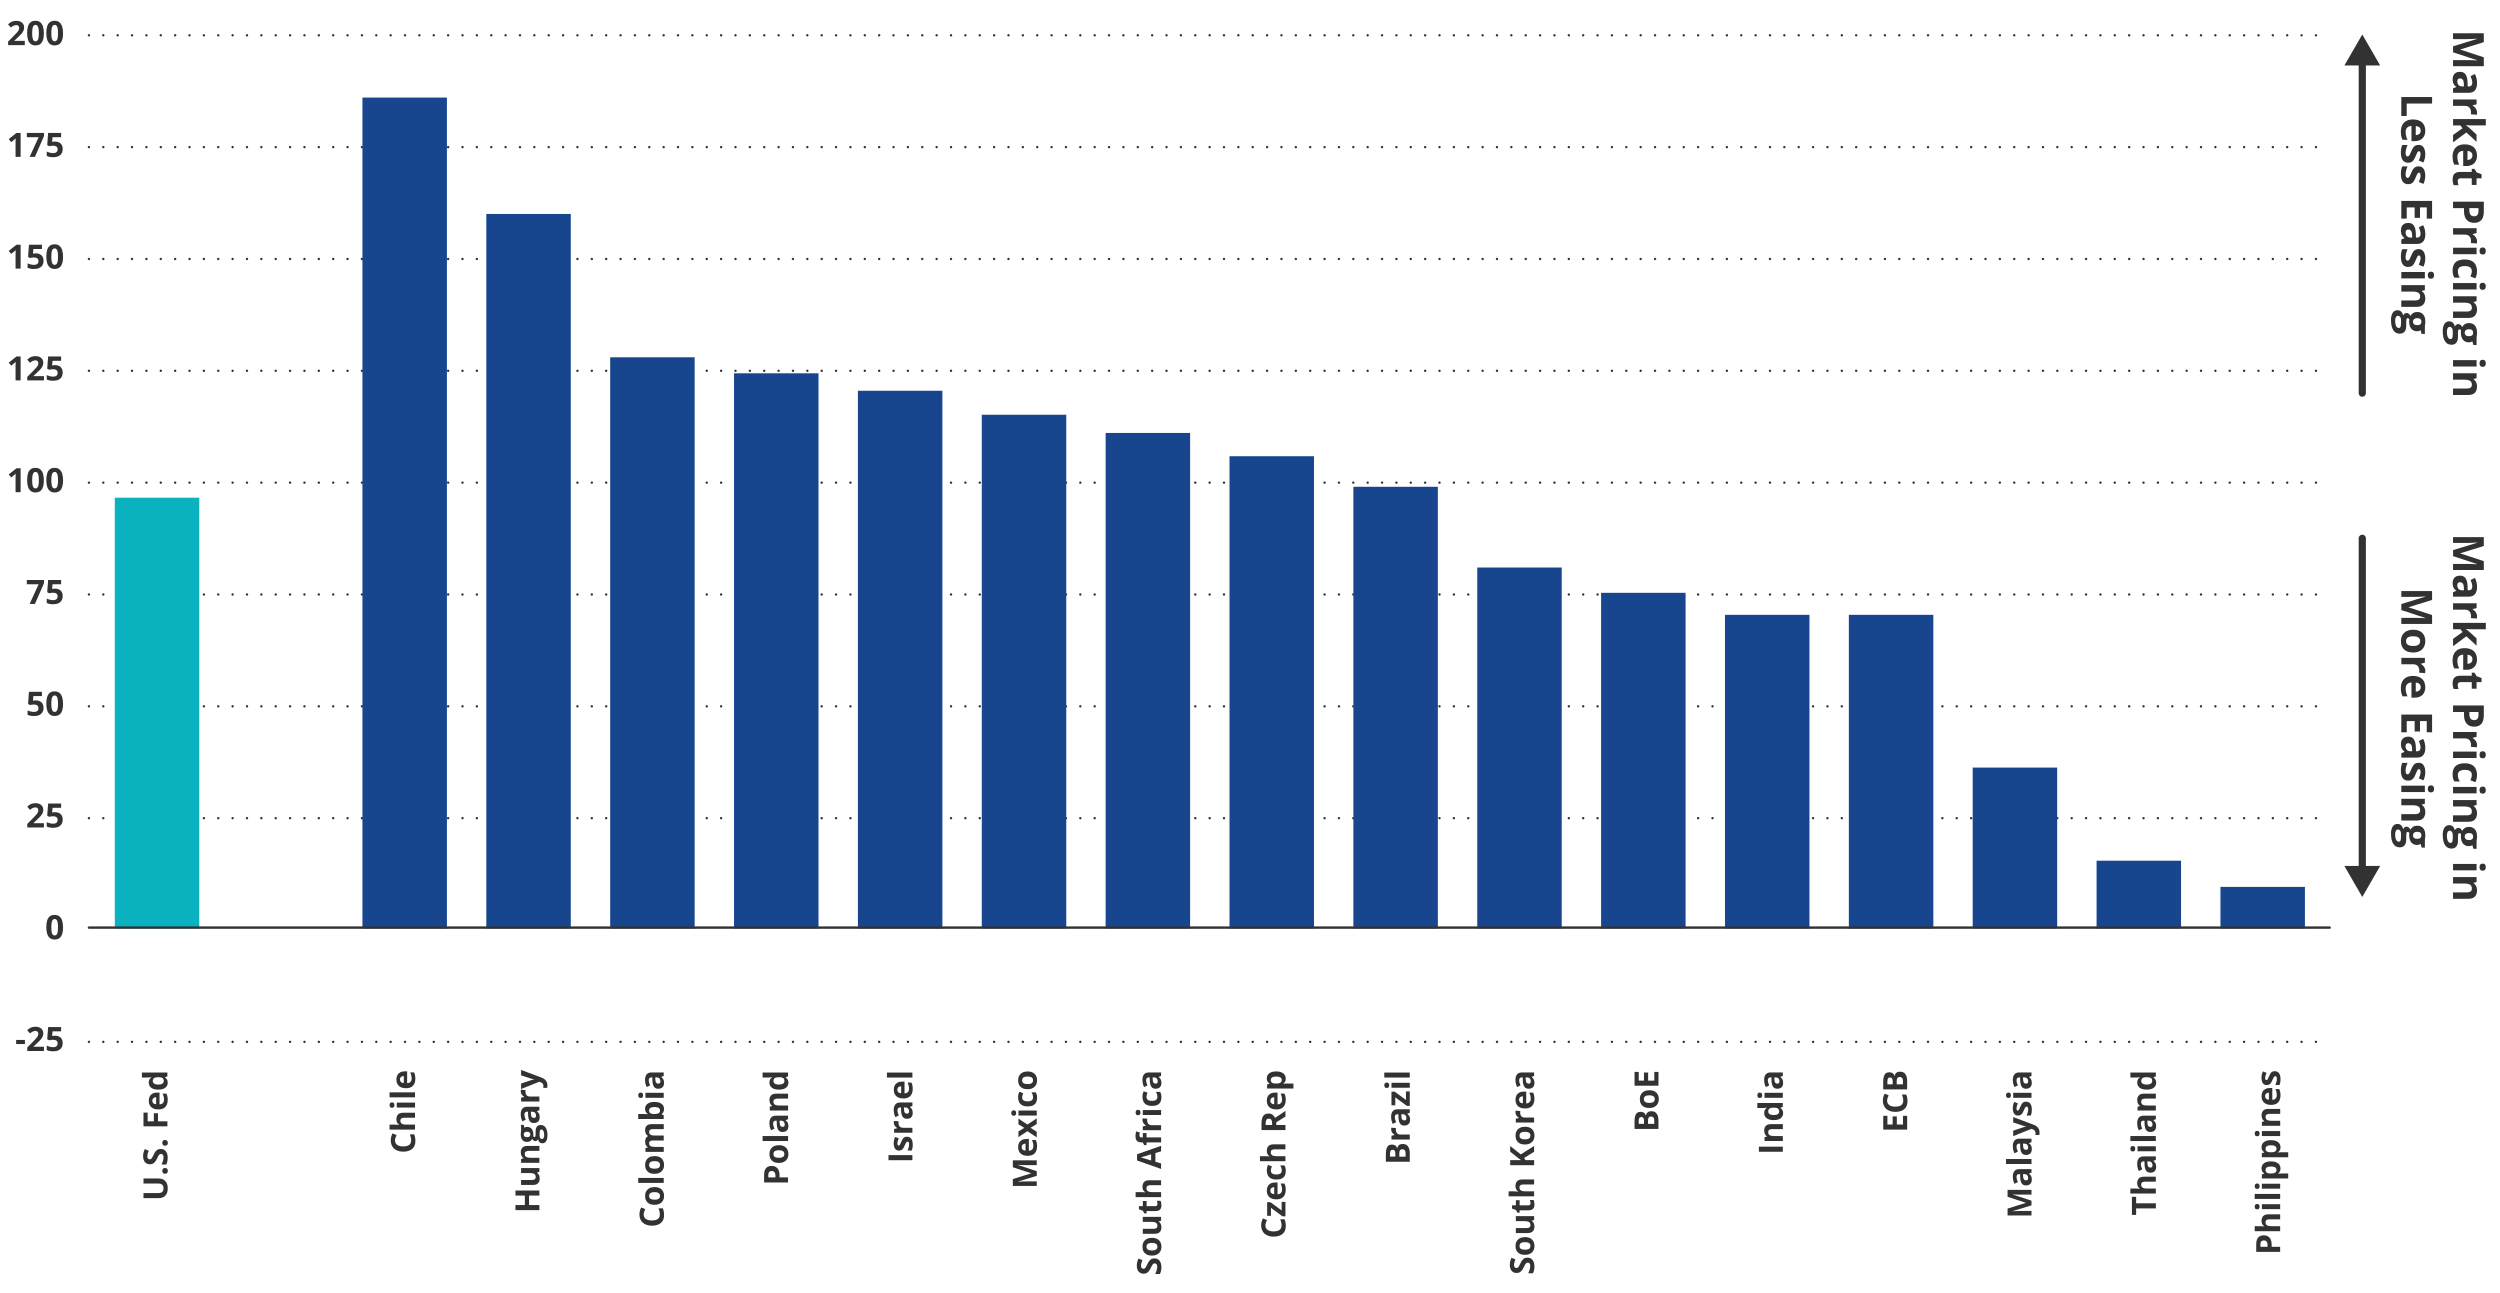 <?xml version="1.0" encoding="UTF-8"?>
<svg id="Working_Charts" data-name="Working Charts" xmlns="http://www.w3.org/2000/svg" width="1044" height="540" viewBox="0 0 1044 540">
  <defs>
    <style>
      .cls-1 {
        fill: #323232;
      }

      .cls-1, .cls-2, .cls-3 {
        stroke-width: 0px;
      }

      .cls-4 {
        stroke-width: 3px;
      }

      .cls-4, .cls-5, .cls-6 {
        fill: none;
        stroke: #323232;
        stroke-linecap: round;
        stroke-linejoin: round;
      }

      .cls-6 {
        stroke-dasharray: 0 0 0 6;
      }

      .cls-2 {
        fill: #17468f;
      }

      .cls-3 {
        fill: #0ab2bf;
      }
    </style>
  </defs>
  <g>
    <path class="cls-1" d="M59.91,492.14h6.47c.69,0,1.31.15,1.86.46.55.3.99.76,1.32,1.37.32.61.49,1.38.49,2.31,0,1.32-.34,2.33-1.01,3.02s-1.57,1.04-2.68,1.04h-6.44v-2.11h6.12c.82,0,1.4-.17,1.74-.51s.5-.84.5-1.5c0-.46-.08-.84-.24-1.13-.16-.29-.41-.5-.74-.64s-.76-.21-1.27-.21h-6.1v-2.11Z"/>
    <path class="cls-1" d="M68.93,490.15c-.43,0-.73-.12-.9-.35-.17-.23-.26-.52-.26-.85s.09-.6.26-.84c.17-.24.47-.35.9-.35s.71.12.89.35c.18.23.27.51.27.84s-.09.62-.27.85c-.18.24-.48.35-.89.35Z"/>
    <path class="cls-1" d="M67.13,479.8c.59,0,1.11.14,1.54.43s.77.71,1.01,1.25c.24.55.36,1.22.36,2,0,.35-.02.68-.07,1.02-.05.33-.11.65-.2.95-.09.3-.2.59-.33.87h-1.97c.21-.47.4-.97.57-1.48s.25-1.02.25-1.52c0-.35-.05-.62-.14-.84-.09-.21-.22-.37-.38-.46s-.34-.14-.55-.14c-.25,0-.46.08-.64.25s-.34.4-.5.69c-.15.29-.32.63-.5,1-.11.23-.24.49-.4.76s-.35.53-.58.78-.5.45-.83.61c-.33.16-.72.24-1.17.24-.6,0-1.11-.14-1.53-.41s-.75-.66-.97-1.17c-.23-.51-.34-1.11-.34-1.8,0-.52.06-1.02.18-1.49.12-.47.29-.97.52-1.48l1.65.68c-.19.46-.33.87-.43,1.24s-.15.74-.15,1.11c0,.26.04.49.13.68s.2.33.36.42.33.14.53.14c.24,0,.44-.07.6-.21.16-.14.32-.35.47-.63.15-.28.33-.63.53-1.05.24-.51.49-.95.76-1.31.26-.36.57-.64.92-.84s.79-.29,1.32-.29Z"/>
    <path class="cls-1" d="M68.93,478.45c-.43,0-.73-.12-.9-.35-.17-.23-.26-.52-.26-.85s.09-.6.26-.84c.17-.24.47-.35.9-.35s.71.12.89.35c.18.23.27.51.27.84s-.09.62-.27.85c-.18.24-.48.35-.89.35Z"/>
    <path class="cls-1" d="M69.91,468.27v2.08h-9.99v-5.73h1.74v3.64h2.58v-3.39h1.73v3.39h3.95Z"/>
    <path class="cls-1" d="M62.12,459.69c0-.71.14-1.31.41-1.83s.66-.9,1.18-1.18,1.14-.42,1.89-.42h1.01v4.93c.59-.02,1.05-.2,1.38-.53.33-.33.5-.79.5-1.38,0-.49-.05-.93-.15-1.34s-.25-.82-.45-1.25h1.61c.19.38.32.77.41,1.19.09.41.13.91.13,1.5,0,.77-.14,1.44-.42,2.03-.28.59-.71,1.05-1.29,1.39-.58.33-1.31.5-2.19.5s-1.64-.15-2.23-.46c-.59-.3-1.04-.73-1.34-1.27s-.45-1.17-.45-1.89ZM63.6,459.67c0,.41.13.74.39,1.01.26.27.67.42,1.22.46v-2.93c-.31,0-.59.06-.83.17-.24.11-.43.27-.57.48-.14.21-.21.48-.21.81Z"/>
    <path class="cls-1" d="M70.04,452.15c0,.85-.33,1.55-1,2.08-.67.54-1.65.8-2.94.8s-2.3-.27-2.97-.81-1.01-1.25-1.01-2.13c0-.36.05-.69.15-.96s.23-.52.4-.72c.17-.2.36-.37.57-.52v-.07c-.15.03-.36.06-.65.1-.28.04-.58.06-.88.06h-2.45v-2.09h10.64v1.6l-.99.4v.09c.21.13.4.3.57.5.17.2.31.43.41.71s.15.59.15.96ZM68.38,451.42c0-.57-.17-.97-.51-1.21-.34-.24-.85-.36-1.53-.37h-.23c-.74,0-1.31.11-1.71.34s-.59.65-.59,1.27c0,.46.2.82.59,1.08s.97.39,1.72.39,1.31-.13,1.69-.39c.38-.26.57-.63.57-1.11Z"/>
  </g>
  <g>
    <path class="cls-1" d="M6.74,435.99v-1.71h3.67v1.71h-3.67Z"/>
    <path class="cls-1" d="M18.38,438.89h-6.99v-1.47l2.51-2.54c.51-.52.91-.95,1.22-1.3.31-.35.53-.67.67-.95s.21-.59.21-.92c0-.4-.11-.69-.33-.89-.22-.2-.52-.3-.89-.3-.39,0-.76.09-1.13.27s-.75.43-1.14.76l-1.15-1.36c.29-.25.59-.48.91-.7s.69-.4,1.12-.53c.43-.13.94-.2,1.53-.2.66,0,1.22.12,1.69.36s.83.56,1.09.97c.26.41.38.87.38,1.38,0,.55-.11,1.05-.33,1.51s-.54.91-.95,1.35-.92.94-1.51,1.48l-1.29,1.21v.1h4.35v1.78Z"/>
    <path class="cls-1" d="M23.03,432.5c.61,0,1.15.12,1.63.35s.85.57,1.12,1.03.41,1.01.41,1.67c0,.72-.15,1.34-.45,1.86-.3.52-.74.92-1.33,1.2s-1.33.42-2.2.42c-.52,0-1.02-.04-1.48-.13-.46-.09-.87-.22-1.21-.41v-1.83c.35.18.76.34,1.25.46.49.13.94.19,1.37.19s.77-.06,1.06-.17c.29-.11.5-.29.65-.52.15-.24.22-.54.22-.9,0-.49-.16-.86-.49-1.12s-.83-.39-1.51-.39c-.26,0-.53.03-.81.08s-.51.1-.7.15l-.84-.45.38-5.09h5.42v1.79h-3.57l-.18,1.96c.15-.03.32-.06.51-.1s.44-.05.77-.05Z"/>
  </g>
  <path class="cls-1" d="M26.33,387.22c0,.81-.06,1.53-.19,2.16s-.33,1.17-.6,1.61-.64.78-1.08,1.01-.99.35-1.63.35c-.8,0-1.46-.2-1.98-.61-.52-.41-.9-1-1.14-1.76-.25-.77-.37-1.69-.37-2.76s.11-2,.34-2.77c.23-.77.59-1.36,1.1-1.77s1.19-.62,2.04-.62c.8,0,1.46.2,1.97.61.52.41.9,1,1.15,1.76.25.77.38,1.69.38,2.78ZM21.44,387.22c0,.76.04,1.4.13,1.9.08.51.23.89.43,1.15s.48.38.83.38.63-.13.83-.38c.2-.25.35-.63.43-1.14.09-.51.13-1.15.13-1.91s-.04-1.4-.13-1.91-.23-.89-.43-1.15c-.2-.26-.48-.39-.83-.39s-.63.13-.83.39c-.2.26-.34.64-.43,1.15s-.13,1.15-.13,1.91Z"/>
  <g>
    <path class="cls-1" d="M18.38,345.54h-6.99v-1.47l2.51-2.54c.51-.52.91-.95,1.22-1.3.31-.35.53-.67.67-.95s.21-.59.21-.92c0-.4-.11-.69-.33-.89-.22-.2-.52-.3-.89-.3-.39,0-.76.09-1.13.27s-.75.43-1.14.76l-1.15-1.36c.29-.25.59-.48.91-.7s.69-.4,1.12-.53c.43-.13.94-.2,1.53-.2.66,0,1.22.12,1.69.36s.83.56,1.09.97c.26.41.38.87.38,1.38,0,.55-.11,1.05-.33,1.51s-.54.91-.95,1.35-.92.94-1.51,1.48l-1.29,1.21v.1h4.35v1.78Z"/>
    <path class="cls-1" d="M23.03,339.16c.61,0,1.15.12,1.63.35s.85.57,1.12,1.03.41,1.01.41,1.67c0,.72-.15,1.34-.45,1.86-.3.52-.74.92-1.33,1.2s-1.33.42-2.2.42c-.52,0-1.02-.04-1.48-.13-.46-.09-.87-.22-1.21-.41v-1.83c.35.18.76.34,1.25.46.49.13.94.19,1.37.19s.77-.06,1.06-.17c.29-.11.5-.29.65-.52.15-.24.22-.54.22-.9,0-.49-.16-.86-.49-1.12s-.83-.39-1.51-.39c-.26,0-.53.03-.81.08s-.51.1-.7.15l-.84-.45.38-5.09h5.42v1.79h-3.57l-.18,1.96c.15-.03.32-.06.51-.1s.44-.05.77-.05Z"/>
  </g>
  <g>
    <path class="cls-1" d="M15.03,292.49c.61,0,1.15.12,1.63.35s.85.57,1.12,1.03.41,1.01.41,1.67c0,.72-.15,1.34-.45,1.86-.3.52-.74.92-1.33,1.2s-1.33.42-2.2.42c-.52,0-1.02-.04-1.48-.13-.46-.09-.87-.22-1.21-.41v-1.83c.35.18.76.34,1.25.46.49.13.94.19,1.37.19s.77-.06,1.06-.17c.29-.11.5-.29.65-.52.15-.24.22-.54.22-.9,0-.49-.16-.86-.49-1.12s-.83-.39-1.51-.39c-.26,0-.53.03-.81.08s-.51.1-.7.15l-.84-.45.38-5.09h5.42v1.79h-3.57l-.18,1.96c.15-.03.32-.06.51-.1s.44-.05.77-.05Z"/>
    <path class="cls-1" d="M26.33,293.87c0,.81-.06,1.53-.19,2.16s-.33,1.17-.6,1.61-.64.78-1.08,1.01-.99.35-1.63.35c-.8,0-1.46-.2-1.98-.61-.52-.41-.9-1-1.14-1.76-.25-.77-.37-1.69-.37-2.76s.11-2,.34-2.77c.23-.77.59-1.36,1.1-1.77s1.19-.62,2.04-.62c.8,0,1.46.2,1.97.61.52.41.9,1,1.15,1.76.25.77.38,1.69.38,2.78ZM21.44,293.87c0,.76.04,1.4.13,1.9.08.51.23.89.43,1.15s.48.38.83.38.63-.13.83-.38c.2-.25.35-.63.43-1.14.09-.51.13-1.15.13-1.91s-.04-1.4-.13-1.91-.23-.89-.43-1.15c-.2-.26-.48-.39-.83-.39s-.63.13-.83.39c-.2.26-.34.64-.43,1.15s-.13,1.15-.13,1.91Z"/>
  </g>
  <g>
    <path class="cls-1" d="M12.38,252.2l3.75-8.22h-4.93v-1.78h7.17v1.33l-3.78,8.67h-2.21Z"/>
    <path class="cls-1" d="M23.03,245.81c.61,0,1.15.12,1.63.35s.85.57,1.12,1.03.41,1.01.41,1.67c0,.72-.15,1.34-.45,1.86-.3.52-.74.92-1.33,1.2s-1.33.42-2.2.42c-.52,0-1.02-.04-1.48-.13-.46-.09-.87-.22-1.21-.41v-1.83c.35.18.76.34,1.25.46.49.13.94.19,1.37.19s.77-.06,1.06-.17c.29-.11.5-.29.65-.52.15-.24.22-.54.22-.9,0-.49-.16-.86-.49-1.12s-.83-.39-1.51-.39c-.26,0-.53.03-.81.08s-.51.1-.7.15l-.84-.45.38-5.09h5.42v1.79h-3.57l-.18,1.96c.15-.03.32-.06.51-.1s.44-.05.77-.05Z"/>
  </g>
  <g>
    <path class="cls-1" d="M8.61,205.53h-2.11v-5.78c0-.16,0-.36,0-.59,0-.23.01-.48.02-.72,0-.25.02-.47.03-.67-.05.06-.15.16-.3.3-.15.14-.29.27-.43.39l-1.15.92-1.02-1.27,3.22-2.56h1.74v9.99Z"/>
    <path class="cls-1" d="M18.32,200.53c0,.81-.06,1.53-.19,2.16s-.33,1.17-.6,1.61-.64.78-1.08,1.01-.99.35-1.63.35c-.8,0-1.46-.2-1.98-.61-.52-.41-.9-1-1.14-1.76-.25-.77-.37-1.69-.37-2.76s.11-2,.34-2.77c.23-.77.59-1.36,1.1-1.77s1.19-.62,2.04-.62c.8,0,1.46.2,1.97.61.52.41.9,1,1.15,1.76.25.77.38,1.69.38,2.78ZM13.44,200.53c0,.76.04,1.4.13,1.9.08.51.23.89.43,1.15s.48.38.83.38.63-.13.83-.38c.2-.25.35-.63.43-1.14.09-.51.13-1.15.13-1.91s-.04-1.4-.13-1.91-.23-.89-.43-1.15c-.2-.26-.48-.39-.83-.39s-.63.13-.83.39c-.2.26-.34.64-.43,1.15s-.13,1.15-.13,1.91Z"/>
    <path class="cls-1" d="M26.33,200.53c0,.81-.06,1.53-.19,2.16s-.33,1.17-.6,1.61-.64.78-1.08,1.01-.99.35-1.63.35c-.8,0-1.46-.2-1.98-.61-.52-.41-.9-1-1.14-1.76-.25-.77-.37-1.69-.37-2.76s.11-2,.34-2.77c.23-.77.59-1.36,1.1-1.77s1.19-.62,2.04-.62c.8,0,1.46.2,1.97.61.52.41.9,1,1.15,1.76.25.77.38,1.69.38,2.78ZM21.44,200.53c0,.76.04,1.4.13,1.9.08.51.23.89.43,1.15s.48.38.83.38.63-.13.83-.38c.2-.25.35-.63.43-1.14.09-.51.13-1.15.13-1.91s-.04-1.4-.13-1.91-.23-.89-.43-1.15c-.2-.26-.48-.39-.83-.39s-.63.13-.83.39c-.2.26-.34.64-.43,1.15s-.13,1.15-.13,1.91Z"/>
  </g>
  <g>
    <path class="cls-1" d="M8.61,158.85h-2.11v-5.78c0-.16,0-.36,0-.59s.01-.48.02-.72.02-.47.03-.67c-.05.06-.15.16-.3.3s-.29.27-.43.39l-1.15.92-1.02-1.27,3.22-2.56h1.74v9.99Z"/>
    <path class="cls-1" d="M18.38,158.85h-6.99v-1.47l2.51-2.54c.51-.52.91-.95,1.22-1.3s.53-.67.67-.95.21-.59.21-.92c0-.4-.11-.69-.33-.89s-.52-.3-.89-.3c-.39,0-.76.09-1.13.27s-.75.43-1.14.76l-1.15-1.36c.29-.25.59-.48.91-.7s.69-.4,1.12-.53.94-.2,1.53-.2c.66,0,1.22.12,1.69.36s.83.56,1.09.97.38.87.38,1.38c0,.55-.11,1.06-.33,1.51s-.54.91-.95,1.35-.92.94-1.51,1.48l-1.29,1.21v.1h4.35v1.78Z"/>
    <path class="cls-1" d="M23.03,152.47c.61,0,1.15.12,1.63.35s.85.57,1.12,1.03.41,1.01.41,1.67c0,.72-.15,1.34-.45,1.86s-.74.92-1.33,1.2-1.33.42-2.2.42c-.52,0-1.02-.04-1.48-.13s-.87-.22-1.21-.41v-1.83c.35.18.76.34,1.25.46s.94.19,1.37.19.77-.06,1.06-.17.5-.28.65-.52.22-.53.22-.9c0-.49-.16-.86-.49-1.12s-.83-.39-1.51-.39c-.26,0-.53.02-.81.08s-.51.1-.7.15l-.84-.45.38-5.09h5.42v1.79h-3.57l-.18,1.96c.15-.03.32-.06.51-.1s.44-.05.77-.05Z"/>
  </g>
  <g>
    <path class="cls-1" d="M8.61,112.18h-2.11v-5.78c0-.16,0-.36,0-.59s.01-.48.02-.72.02-.47.03-.67c-.05.06-.15.16-.3.3s-.29.27-.43.39l-1.15.92-1.02-1.27,3.22-2.56h1.74v9.99Z"/>
    <path class="cls-1" d="M15.03,105.8c.61,0,1.15.12,1.63.35s.85.57,1.12,1.03.41,1.01.41,1.67c0,.72-.15,1.34-.45,1.86s-.74.92-1.33,1.2-1.33.42-2.2.42c-.52,0-1.02-.04-1.48-.13s-.87-.22-1.21-.41v-1.83c.35.18.76.34,1.25.46s.94.19,1.37.19.77-.06,1.06-.17.5-.28.65-.52.22-.53.22-.9c0-.49-.16-.86-.49-1.12s-.83-.39-1.51-.39c-.26,0-.53.02-.81.08s-.51.1-.7.15l-.84-.45.38-5.09h5.42v1.79h-3.57l-.18,1.96c.15-.03.32-.06.51-.1s.44-.05.77-.05Z"/>
    <path class="cls-1" d="M26.33,107.18c0,.81-.06,1.53-.19,2.16s-.33,1.17-.6,1.61-.64.78-1.08,1.01-.99.35-1.63.35c-.8,0-1.46-.2-1.98-.61s-.9-1-1.14-1.76-.37-1.69-.37-2.76.11-2,.34-2.77.59-1.36,1.1-1.77,1.19-.62,2.04-.62c.8,0,1.46.2,1.97.61s.9,1,1.15,1.76.38,1.69.38,2.78ZM21.44,107.18c0,.76.04,1.4.13,1.9s.23.89.43,1.15.48.38.83.38.63-.13.83-.38.35-.63.43-1.14.13-1.15.13-1.91-.04-1.4-.13-1.91-.23-.89-.43-1.15-.48-.39-.83-.39-.63.13-.83.39-.34.64-.43,1.15-.13,1.15-.13,1.91Z"/>
  </g>
  <g>
    <path class="cls-1" d="M8.61,65.51h-2.11v-5.78c0-.16,0-.36,0-.59s.01-.48.02-.72.02-.47.03-.67c-.05.06-.15.16-.3.3s-.29.27-.43.39l-1.15.92-1.02-1.27,3.22-2.56h1.74v9.99Z"/>
    <path class="cls-1" d="M12.38,65.51l3.75-8.22h-4.93v-1.78h7.17v1.33l-3.78,8.67h-2.21Z"/>
    <path class="cls-1" d="M23.03,59.12c.61,0,1.15.12,1.63.35s.85.57,1.12,1.03.41,1.01.41,1.67c0,.72-.15,1.34-.45,1.86s-.74.92-1.33,1.2-1.33.42-2.2.42c-.52,0-1.02-.04-1.48-.13s-.87-.22-1.21-.41v-1.83c.35.18.76.34,1.25.46s.94.19,1.37.19.77-.06,1.06-.17.5-.28.65-.52.22-.53.22-.9c0-.49-.16-.86-.49-1.12s-.83-.39-1.51-.39c-.26,0-.53.02-.81.08s-.51.1-.7.15l-.84-.45.38-5.09h5.42v1.79h-3.57l-.18,1.96c.15-.03.32-.06.51-.1s.44-.05.77-.05Z"/>
  </g>
  <g>
    <path class="cls-1" d="M10.37,18.84H3.39v-1.47l2.51-2.54c.51-.52.91-.95,1.22-1.3s.53-.67.67-.95.21-.59.21-.92c0-.4-.11-.69-.33-.89s-.52-.3-.89-.3c-.39,0-.76.09-1.13.27s-.75.43-1.14.76l-1.15-1.36c.29-.25.59-.48.91-.7s.69-.4,1.12-.53.94-.2,1.53-.2c.66,0,1.22.12,1.69.36s.83.56,1.09.97.38.87.38,1.38c0,.55-.11,1.06-.33,1.51s-.54.91-.95,1.35-.92.94-1.51,1.48l-1.29,1.21v.1h4.35v1.78Z"/>
    <path class="cls-1" d="M18.32,13.84c0,.81-.06,1.53-.19,2.16s-.33,1.17-.6,1.61-.64.78-1.08,1.01-.99.35-1.63.35c-.8,0-1.46-.2-1.98-.61s-.9-1-1.14-1.76-.37-1.69-.37-2.76.11-2,.34-2.77.59-1.36,1.1-1.77,1.19-.62,2.04-.62c.8,0,1.46.2,1.97.61s.9,1,1.15,1.76.38,1.69.38,2.78ZM13.44,13.84c0,.76.04,1.4.13,1.9s.23.89.43,1.15.48.38.83.38.63-.13.83-.38.35-.63.43-1.14.13-1.15.13-1.91-.04-1.4-.13-1.91-.23-.89-.43-1.15-.48-.39-.83-.39-.63.13-.83.39-.34.64-.43,1.15-.13,1.15-.13,1.91Z"/>
    <path class="cls-1" d="M26.33,13.84c0,.81-.06,1.53-.19,2.16s-.33,1.17-.6,1.61-.64.78-1.08,1.01-.99.35-1.63.35c-.8,0-1.46-.2-1.98-.61s-.9-1-1.14-1.76-.37-1.69-.37-2.76.11-2,.34-2.77.59-1.36,1.1-1.77,1.19-.62,2.04-.62c.8,0,1.46.2,1.97.61s.9,1,1.15,1.76.38,1.69.38,2.78ZM21.44,13.84c0,.76.04,1.4.13,1.9s.23.89.43,1.15.48.38.83.38.63-.13.83-.38.35-.63.43-1.14.13-1.15.13-1.91-.04-1.4-.13-1.91-.23-.89-.43-1.15-.48-.39-.83-.39-.63.13-.83.39-.34.64-.43,1.15-.13,1.15-.13,1.91Z"/>
  </g>
  <g>
    <path class="cls-1" d="M164.95,476.24c0,.41.08.76.24,1.08.16.31.38.57.68.79.3.21.65.37,1.07.48s.89.16,1.42.16c.71,0,1.31-.09,1.81-.26.5-.17.88-.45,1.14-.82s.39-.85.39-1.43c0-.41-.05-.81-.14-1.22-.09-.41-.22-.85-.39-1.33h1.78c.18.44.31.88.39,1.31s.12.91.12,1.44c0,1.03-.21,1.88-.64,2.54-.43.66-1.02,1.15-1.79,1.47s-1.66.48-2.69.48c-.76,0-1.45-.1-2.08-.31s-1.17-.51-1.63-.9-.82-.89-1.07-1.47-.38-1.25-.38-2.01c0-.5.06-1,.19-1.49.13-.5.3-.98.52-1.43l1.72.68c-.18.37-.33.75-.46,1.13s-.2.75-.2,1.11Z"/>
    <path class="cls-1" d="M162.68,469.64h2.17c.38,0,.74.01,1.08.04.34.02.58.04.72.06v-.11c-.26-.16-.48-.36-.64-.58-.16-.22-.28-.47-.36-.75s-.12-.57-.12-.88c0-.55.1-1.03.29-1.44s.5-.73.91-.96.95-.34,1.6-.34h4.98v2.08h-4.46c-.55,0-.96.1-1.24.3s-.42.51-.42.93.1.75.29.99.48.41.85.51.83.15,1.38.15h3.6v2.08h-10.64v-2.08Z"/>
    <path class="cls-1" d="M162.68,461.48c0-.31.07-.58.22-.8s.41-.33.8-.33.66.11.8.33.22.49.22.8-.07.58-.22.8c-.15.22-.42.33-.8.33s-.66-.11-.8-.33c-.14-.22-.22-.49-.22-.8ZM165.68,460.44h7.64v2.08h-7.64v-2.08Z"/>
    <path class="cls-1" d="M173.32,456.17v2.08h-10.64v-2.08h10.64Z"/>
    <path class="cls-1" d="M165.53,450.83c0-.71.14-1.31.41-1.83s.66-.9,1.18-1.18,1.14-.42,1.89-.42h1.01v4.93c.59-.02,1.05-.2,1.38-.53.33-.33.5-.79.5-1.38,0-.49-.05-.93-.15-1.34s-.25-.82-.45-1.25h1.61c.19.38.32.77.41,1.19.09.41.13.91.13,1.5,0,.77-.14,1.44-.42,2.03-.28.59-.71,1.05-1.29,1.39-.58.33-1.31.5-2.19.5s-1.64-.15-2.23-.46c-.59-.3-1.04-.73-1.34-1.27s-.45-1.17-.45-1.89ZM167.02,450.81c0,.41.13.74.39,1.01.26.27.67.42,1.22.46v-2.93c-.31,0-.59.06-.83.17-.24.11-.43.27-.57.48-.14.21-.21.48-.21.81Z"/>
  </g>
  <g>
    <path class="cls-1" d="M225.25,497.16v2.11h-4.31v3.96h4.31v2.12h-9.99v-2.12h3.92v-3.96h-3.92v-2.11h9.99Z"/>
    <path class="cls-1" d="M217.6,487.78h7.64v1.6l-.98.28v.11c.26.16.47.37.64.62s.28.52.36.81.12.6.12.92c0,.55-.1,1.02-.29,1.43s-.5.72-.91.95c-.41.22-.94.34-1.6.34h-4.98v-2.08h4.46c.55,0,.96-.1,1.24-.29s.42-.51.42-.94-.1-.76-.29-1-.48-.41-.85-.51c-.38-.1-.83-.15-1.38-.15h-3.6v-2.08Z"/>
    <path class="cls-1" d="M217.46,481.25c0-.82.22-1.47.67-1.97s1.16-.75,2.14-.75h4.98v2.08h-4.46c-.55,0-.96.1-1.24.3-.28.2-.42.51-.42.93,0,.64.22,1.07.65,1.31s1.06.35,1.87.35h3.6v2.08h-7.64v-1.59l.98-.28v-.12c-.26-.16-.48-.37-.64-.61-.16-.24-.28-.51-.36-.81-.08-.3-.12-.61-.12-.93Z"/>
    <path class="cls-1" d="M228.61,474.16c0,1.07-.19,1.88-.56,2.44-.37.56-.89.84-1.56.84-.46,0-.85-.14-1.16-.43s-.53-.71-.66-1.26c-.09.21-.24.4-.45.56s-.43.24-.66.24c-.29,0-.53-.08-.73-.25s-.38-.41-.57-.73c-.17.4-.45.72-.83.95-.38.23-.83.35-1.35.35-.56,0-1.03-.12-1.42-.37-.39-.24-.69-.6-.89-1.07-.21-.47-.31-1.04-.31-1.71,0-.14,0-.31.03-.49s.04-.36.06-.52c.02-.16.04-.26.05-.32v-2.67h1.06l.31,1.2c.17-.11.35-.19.54-.25s.39-.08.61-.08c.82,0,1.46.29,1.92.86.46.57.69,1.37.69,2.38-.01.24-.03.47-.05.68.08.1.17.18.26.24s.19.08.29.08.18-.04.25-.13c.07-.08.12-.21.15-.38.03-.17.05-.38.05-.64v-1.3c0-.84.18-1.48.54-1.92.36-.44.89-.66,1.59-.66.89,0,1.59.37,2.08,1.12.49.75.74,1.82.74,3.21ZM221.45,473.74c0-.39-.12-.68-.36-.86s-.57-.27-.98-.27c-.46,0-.81.09-1.04.28-.23.19-.35.47-.35.85s.12.67.35.86.58.29,1.04.29c.41,0,.74-.09.98-.28.24-.19.36-.48.36-.86ZM227.25,474.07c0-.5-.05-.92-.14-1.28-.09-.36-.23-.63-.4-.82s-.38-.29-.61-.29c-.19,0-.34.06-.45.17-.11.11-.19.28-.24.51-.05.22-.07.51-.07.86v1.08c0,.25.04.48.12.69.08.2.2.36.35.48s.32.18.52.18c.29,0,.51-.14.68-.41.16-.28.25-.66.25-1.16Z"/>
    <path class="cls-1" d="M217.45,465.35c0-1.03.22-1.81.67-2.36s1.13-.82,2.04-.82h5.09v1.46l-1.04.4v.05c.27.22.5.44.67.67s.3.49.38.79.12.66.12,1.08c0,.45-.09.86-.26,1.21-.17.36-.44.64-.8.84s-.81.31-1.36.31c-.81,0-1.41-.29-1.79-.85s-.6-1.42-.64-2.56l-.04-1.33h-.33c-.4,0-.69.1-.88.31s-.28.5-.28.88.05.73.16,1.09.24.71.4,1.07l-1.41.69c-.21-.41-.38-.86-.51-1.36-.12-.5-.18-1.02-.18-1.56ZM221.7,464.25l.03.81c.02.67.14,1.14.36,1.4.22.26.52.39.88.39.32,0,.55-.09.68-.28s.2-.43.2-.73c0-.45-.13-.82-.4-1.13-.26-.31-.64-.46-1.13-.46h-.63Z"/>
    <path class="cls-1" d="M217.46,455.76c0-.1,0-.23.02-.37.01-.14.03-.25.04-.34l1.96.16c-.02.07-.04.17-.05.29-.01.12-.02.23-.02.32,0,.27.03.53.1.78.07.25.18.48.33.68s.35.36.6.47c.25.12.55.17.91.17h3.89v2.08h-7.64v-1.58l1.29-.31v-.1c-.26-.15-.5-.34-.71-.56-.22-.23-.39-.48-.52-.77-.13-.29-.19-.6-.19-.94Z"/>
    <path class="cls-1" d="M217.6,454.77v-2.28l4.3-1.44c.14-.05.28-.08.42-.12s.29-.06.44-.08.31-.04.47-.05v-.04c-.25-.03-.48-.06-.69-.11-.21-.05-.43-.11-.64-.18l-4.3-1.42v-2.24l8.62,3.23c.53.2.97.45,1.32.77s.62.68.8,1.08c.18.41.27.86.27,1.34,0,.24-.01.44-.04.62s-.05.32-.08.44h-1.65c.02-.1.04-.22.06-.36s.03-.3.03-.46c0-.29-.06-.54-.18-.75s-.29-.38-.5-.53-.43-.25-.68-.33l-.38-.12-7.59,3.04Z"/>
  </g>
  <g>
    <path class="cls-1" d="M268.8,507.16c0,.41.08.76.24,1.08.16.31.38.57.68.79.3.21.65.37,1.07.48s.89.16,1.42.16c.71,0,1.31-.09,1.81-.26.5-.17.88-.45,1.14-.82s.39-.85.39-1.43c0-.41-.05-.81-.14-1.22-.09-.41-.22-.85-.39-1.33h1.78c.18.44.31.88.39,1.31s.12.91.12,1.44c0,1.03-.21,1.88-.64,2.54-.43.66-1.02,1.15-1.79,1.47s-1.66.48-2.69.48c-.76,0-1.45-.1-2.08-.31s-1.17-.51-1.63-.9-.82-.89-1.07-1.47-.38-1.25-.38-2.01c0-.5.06-1,.19-1.49.13-.5.3-.98.52-1.43l1.72.68c-.18.37-.33.75-.46,1.13s-.2.75-.2,1.11Z"/>
    <path class="cls-1" d="M273.34,495.71c.64,0,1.2.09,1.7.26.49.17.91.42,1.25.75.34.33.6.72.77,1.18.17.46.26.97.26,1.55,0,.54-.09,1.03-.26,1.48-.17.45-.43.84-.77,1.17-.34.33-.76.58-1.25.77-.49.18-1.06.27-1.7.27-.85,0-1.57-.15-2.15-.45s-1.03-.73-1.34-1.29-.46-1.22-.46-1.99c0-.72.15-1.35.46-1.9.31-.55.75-.99,1.34-1.31.59-.32,1.31-.47,2.15-.47ZM273.34,500.99c.5,0,.92-.05,1.26-.16s.6-.28.77-.51.26-.54.26-.91-.09-.67-.26-.9c-.17-.23-.43-.4-.77-.51-.34-.11-.76-.16-1.26-.16s-.93.05-1.26.16c-.33.11-.59.28-.76.51s-.25.54-.25.91c0,.55.19.95.57,1.2.38.25.95.37,1.7.37Z"/>
    <path class="cls-1" d="M277.17,491.9v2.08h-10.64v-2.08h10.64Z"/>
    <path class="cls-1" d="M273.34,482.77c.64,0,1.2.09,1.7.26.49.17.91.42,1.25.75.34.33.6.72.77,1.18.17.46.26.97.26,1.55,0,.54-.09,1.03-.26,1.48-.17.45-.43.84-.77,1.17-.34.33-.76.58-1.25.77-.49.18-1.06.27-1.7.27-.85,0-1.57-.15-2.15-.45s-1.03-.73-1.34-1.29-.46-1.22-.46-1.99c0-.72.15-1.35.46-1.9.31-.55.75-.99,1.34-1.31.59-.32,1.31-.47,2.15-.47ZM273.34,488.05c.5,0,.92-.05,1.26-.16s.6-.28.77-.51.26-.54.26-.91-.09-.67-.26-.9c-.17-.23-.43-.4-.77-.51-.34-.11-.76-.16-1.26-.16s-.93.05-1.26.16c-.33.11-.59.28-.76.51s-.25.54-.25.91c0,.55.19.95.57,1.2.38.25.95.37,1.7.37Z"/>
    <path class="cls-1" d="M269.39,472.07c0-.87.22-1.52.67-1.97.44-.44,1.16-.67,2.14-.67h4.98v2.09h-4.46c-.55,0-.96.09-1.24.28s-.42.48-.42.87c0,.55.2.94.59,1.18s.96.35,1.69.35h3.83v2.08h-4.46c-.36,0-.67.04-.92.12s-.43.21-.55.38-.18.38-.18.65c0,.39.1.69.29.91.19.22.48.38.85.47.38.09.83.14,1.38.14h3.6v2.08h-7.64v-1.59l.98-.28v-.12c-.26-.16-.48-.35-.64-.58-.16-.23-.28-.49-.36-.78s-.12-.57-.12-.86c0-.56.09-1.04.27-1.43.18-.39.46-.69.85-.9v-.18c-.39-.23-.68-.55-.85-.97-.18-.42-.27-.85-.27-1.29Z"/>
    <path class="cls-1" d="M266.53,465.21h2.47c.29,0,.57,0,.85.02.28.02.5.04.66.06v-.08c-.31-.2-.58-.47-.8-.82s-.33-.79-.33-1.35c0-.86.33-1.55,1-2.08s1.65-.8,2.95-.8c.87,0,1.6.12,2.19.37s1.03.59,1.33,1.03.45.96.45,1.54-.1,1-.3,1.33-.43.59-.68.79v.14l.84.35v1.59h-10.64v-2.08ZM271.05,463.71c0,.36.08.65.23.87s.38.37.68.47c.3.1.68.15,1.14.16h.23c.74,0,1.31-.11,1.71-.33s.59-.62.59-1.2c0-.43-.2-.77-.59-1.02-.4-.25-.97-.38-1.72-.38s-1.31.13-1.69.38-.57.6-.57,1.05Z"/>
    <path class="cls-1" d="M266.53,457.39c0-.31.07-.58.22-.8s.41-.33.8-.33.66.11.8.33.22.49.22.8-.07.58-.22.8c-.15.22-.42.33-.8.33s-.66-.11-.8-.33c-.14-.22-.22-.49-.22-.8ZM269.53,456.35h7.64v2.08h-7.64v-2.08Z"/>
    <path class="cls-1" d="M269.37,451.03c0-1.03.22-1.81.67-2.36s1.13-.82,2.04-.82h5.09v1.46l-1.04.4v.05c.27.22.5.44.67.67s.3.49.38.79.12.66.12,1.08c0,.45-.09.86-.26,1.21-.17.36-.44.64-.8.84s-.81.31-1.36.31c-.81,0-1.41-.29-1.79-.85s-.6-1.42-.64-2.56l-.04-1.33h-.33c-.4,0-.69.1-.88.31s-.28.5-.28.88.05.73.16,1.09.24.71.4,1.07l-1.41.69c-.21-.41-.38-.86-.51-1.36-.12-.5-.18-1.02-.18-1.56ZM273.63,449.93l.03.81c.02.67.14,1.14.36,1.4.22.26.52.39.88.39.32,0,.55-.09.68-.28s.2-.43.2-.73c0-.45-.13-.82-.4-1.13-.26-.31-.64-.46-1.13-.46h-.63Z"/>
  </g>
  <g>
    <path class="cls-1" d="M319.1,490.6c0-1.29.28-2.23.83-2.82s1.32-.89,2.29-.89c.44,0,.86.07,1.25.2s.75.35,1.06.65c.31.3.55.7.73,1.19s.27,1.11.27,1.84v.91h3.55v2.12h-9.99v-3.19ZM320.84,490.71v.96h2.97v-.7c0-.4-.05-.74-.16-1.03s-.27-.52-.49-.68-.51-.24-.86-.24c-.49,0-.86.14-1.1.41s-.36.7-.36,1.27Z"/>
    <path class="cls-1" d="M325.26,478.22c.64,0,1.2.09,1.7.26.49.17.91.42,1.25.75.34.33.6.72.77,1.18.17.46.26.97.26,1.55,0,.54-.09,1.03-.26,1.48-.17.45-.43.84-.77,1.17-.34.33-.76.58-1.25.77-.49.18-1.06.27-1.7.27-.85,0-1.57-.15-2.15-.45s-1.03-.73-1.34-1.29-.46-1.22-.46-1.99c0-.72.15-1.35.46-1.9.31-.55.75-.99,1.34-1.31.59-.32,1.31-.47,2.15-.47ZM325.26,483.5c.5,0,.92-.05,1.26-.16s.6-.28.77-.51.26-.54.26-.91-.09-.67-.26-.9c-.17-.23-.43-.4-.77-.51-.34-.11-.76-.16-1.26-.16s-.93.05-1.26.16c-.33.11-.59.28-.76.51s-.25.54-.25.91c0,.55.19.95.57,1.2.38.25.95.37,1.7.37Z"/>
    <path class="cls-1" d="M329.1,474.41v2.08h-10.64v-2.08h10.64Z"/>
    <path class="cls-1" d="M321.3,469.09c0-1.03.22-1.81.67-2.36s1.13-.82,2.04-.82h5.09v1.46l-1.04.4v.05c.27.22.5.44.67.67s.3.49.38.79.12.66.12,1.08c0,.45-.09.86-.26,1.21-.17.36-.44.64-.8.84s-.81.31-1.36.31c-.81,0-1.41-.29-1.79-.85s-.6-1.42-.64-2.56l-.04-1.33h-.33c-.4,0-.69.1-.88.31s-.28.5-.28.88.05.73.16,1.09.24.71.4,1.07l-1.41.69c-.21-.41-.38-.86-.51-1.36-.12-.5-.18-1.02-.18-1.56ZM325.56,467.99l.03.81c.02.67.14,1.14.36,1.4.22.26.52.39.88.39.32,0,.55-.09.68-.28s.2-.43.2-.73c0-.45-.13-.82-.4-1.13-.26-.31-.64-.46-1.13-.46h-.63Z"/>
    <path class="cls-1" d="M321.31,459.43c0-.82.22-1.47.67-1.97s1.16-.75,2.14-.75h4.98v2.08h-4.46c-.55,0-.96.1-1.24.3-.28.2-.42.51-.42.93,0,.64.22,1.07.65,1.31s1.06.35,1.87.35h3.6v2.08h-7.64v-1.59l.98-.28v-.12c-.26-.16-.48-.37-.64-.61-.16-.24-.28-.51-.36-.81-.08-.3-.12-.61-.12-.93Z"/>
    <path class="cls-1" d="M329.23,452.15c0,.85-.33,1.55-1,2.08-.67.54-1.65.8-2.94.8s-2.3-.27-2.97-.81-1.01-1.25-1.01-2.13c0-.36.05-.69.15-.96s.23-.52.4-.72c.17-.2.36-.37.57-.52v-.07c-.15.03-.36.06-.65.1-.28.04-.58.06-.88.06h-2.45v-2.09h10.64v1.6l-.99.4v.09c.21.13.4.3.57.5.17.2.31.43.41.71s.15.59.15.96ZM327.57,451.42c0-.57-.17-.97-.51-1.21-.34-.24-.85-.36-1.53-.37h-.23c-.74,0-1.31.11-1.71.34s-.59.65-.59,1.27c0,.46.2.82.59,1.08s.97.39,1.72.39,1.31-.13,1.69-.39c.38-.26.57-.63.57-1.11Z"/>
  </g>
  <g>
    <path class="cls-1" d="M381.02,484.5h-9.99v-2.12h9.99v2.12Z"/>
    <path class="cls-1" d="M378.75,474.69c.52,0,.96.12,1.32.37.36.24.63.61.81,1.09s.28,1.08.28,1.8c0,.53-.03.99-.1,1.37-.07.38-.18.76-.34,1.15h-1.72c.19-.42.34-.86.46-1.34.12-.48.18-.89.18-1.25,0-.41-.06-.7-.18-.87-.12-.17-.28-.26-.48-.26-.13,0-.24.04-.35.11-.1.07-.22.22-.35.45s-.3.6-.51,1.09c-.2.48-.4.87-.61,1.18-.21.31-.45.54-.73.68-.28.15-.64.22-1.07.22-.71,0-1.24-.27-1.6-.82-.36-.55-.54-1.28-.54-2.2,0-.47.05-.93.14-1.36.1-.43.25-.87.46-1.33l1.5.63c-.16.38-.3.73-.4,1.07-.1.33-.16.67-.16,1.02,0,.31.04.54.12.69s.21.23.38.23c.12,0,.23-.04.33-.12.1-.08.2-.23.32-.46.12-.23.27-.57.45-1.01.18-.43.36-.81.56-1.13s.43-.57.72-.74.65-.26,1.1-.26Z"/>
    <path class="cls-1" d="M373.24,468.8c0-.1,0-.23.02-.37.01-.14.03-.25.04-.34l1.96.16c-.02.07-.04.17-.05.29-.01.12-.02.23-.02.32,0,.27.03.53.1.78.07.25.18.48.33.68s.35.36.6.47c.25.12.55.17.91.17h3.89v2.08h-7.64v-1.58l1.29-.31v-.1c-.26-.15-.5-.34-.71-.56-.22-.23-.39-.48-.52-.77-.13-.29-.19-.6-.19-.94Z"/>
    <path class="cls-1" d="M373.22,463.58c0-1.03.22-1.81.67-2.36s1.13-.82,2.04-.82h5.09v1.46l-1.04.4v.05c.27.22.5.44.67.67s.3.49.38.79.12.66.12,1.08c0,.45-.09.86-.26,1.21-.17.36-.44.64-.8.84s-.81.31-1.36.31c-.81,0-1.41-.29-1.79-.85s-.6-1.42-.64-2.56l-.04-1.33h-.33c-.4,0-.69.1-.88.31s-.28.5-.28.88.05.73.16,1.09.24.71.4,1.07l-1.41.69c-.21-.41-.38-.86-.51-1.36-.12-.5-.18-1.02-.18-1.56ZM377.48,462.47l.03.81c.02.67.14,1.14.36,1.4.22.26.52.39.88.39.32,0,.55-.09.68-.28s.2-.43.2-.73c0-.45-.13-.82-.4-1.13-.26-.31-.64-.46-1.13-.46h-.63Z"/>
    <path class="cls-1" d="M373.24,455.1c0-.71.14-1.31.41-1.83s.66-.9,1.18-1.18,1.14-.42,1.89-.42h1.01v4.93c.59-.02,1.05-.2,1.38-.53.33-.33.5-.79.5-1.38,0-.49-.05-.93-.15-1.34s-.25-.82-.45-1.25h1.61c.19.38.32.77.41,1.19.09.41.13.91.13,1.5,0,.77-.14,1.44-.42,2.03-.28.59-.71,1.05-1.29,1.39-.58.33-1.31.5-2.19.5s-1.64-.15-2.23-.46c-.59-.3-1.04-.73-1.34-1.27s-.45-1.17-.45-1.89ZM374.72,455.09c0,.41.13.74.39,1.01.26.27.67.42,1.22.46v-2.93c-.31,0-.59.06-.83.17-.24.11-.43.27-.57.48-.14.21-.21.48-.21.81Z"/>
    <path class="cls-1" d="M381.02,447.9v2.08h-10.64v-2.08h10.64Z"/>
  </g>
  <g>
    <path class="cls-1" d="M432.95,491.02l-7.84,2.41v.06c.19,0,.47-.02.84-.04.38-.02.78-.04,1.2-.06s.81-.03,1.15-.03h4.65v1.89h-9.99v-2.88l7.64-2.37v-.04l-7.64-2.51v-2.88h9.99v1.98h-4.73c-.31,0-.68,0-1.09-.02-.41-.01-.8-.03-1.17-.04s-.65-.03-.84-.04v.06l7.83,2.58v1.94Z"/>
    <path class="cls-1" d="M425.16,479.06c0-.71.14-1.31.41-1.83s.66-.9,1.18-1.18,1.14-.42,1.89-.42h1.01v4.93c.59-.02,1.05-.2,1.38-.53.33-.33.5-.79.5-1.38,0-.49-.05-.93-.15-1.34s-.25-.82-.45-1.25h1.61c.19.38.32.77.41,1.19.09.41.13.91.13,1.5,0,.77-.14,1.44-.42,2.03-.28.59-.71,1.05-1.29,1.39-.58.33-1.31.5-2.19.5s-1.64-.15-2.23-.46c-.59-.3-1.04-.73-1.34-1.27s-.45-1.17-.45-1.89ZM426.65,479.05c0,.41.13.74.39,1.01.26.27.67.42,1.22.46v-2.93c-.31,0-.59.06-.83.17-.24.11-.43.27-.57.48-.14.21-.21.48-.21.81Z"/>
    <path class="cls-1" d="M429.04,472.38l-3.74,2.46v-2.37l2.43-1.48-2.43-1.5v-2.37l3.74,2.49,3.9-2.6v2.37l-2.62,1.61,2.62,1.61v2.37l-3.9-2.59Z"/>
    <path class="cls-1" d="M422.31,464.8c0-.31.07-.58.22-.8s.41-.33.8-.33.66.11.8.33.22.49.22.8-.07.58-.22.8c-.15.22-.42.33-.8.33s-.66-.11-.8-.33c-.14-.22-.22-.49-.22-.8ZM425.31,463.76h7.64v2.08h-7.64v-2.08Z"/>
    <path class="cls-1" d="M433.08,458.47c0,.76-.14,1.4-.41,1.93s-.7.94-1.28,1.22-1.32.42-2.22.42-1.7-.16-2.29-.47c-.59-.32-1.02-.76-1.3-1.32-.28-.56-.42-1.21-.42-1.96,0-.53.05-.99.15-1.37.1-.39.22-.72.37-1.01l1.61.62c-.13.33-.24.63-.32.92s-.13.57-.13.85c0,.36.09.67.26.91s.43.42.77.54.77.18,1.29.18.93-.06,1.26-.19.58-.31.74-.55.24-.54.24-.88c0-.43-.06-.82-.17-1.16s-.28-.67-.49-.98h1.78c.2.32.35.65.43,1,.09.35.13.79.13,1.32Z"/>
    <path class="cls-1" d="M429.11,447.43c.64,0,1.2.09,1.7.26.49.17.91.42,1.25.75.34.33.6.72.77,1.18.17.46.26.97.26,1.55,0,.54-.09,1.03-.26,1.48-.17.45-.43.84-.77,1.17-.34.33-.76.58-1.25.77-.49.18-1.06.27-1.7.27-.85,0-1.57-.15-2.15-.45s-1.03-.73-1.34-1.29-.46-1.22-.46-1.99c0-.72.15-1.35.46-1.9.31-.55.75-.99,1.34-1.31.59-.32,1.31-.47,2.15-.47ZM429.11,452.71c.5,0,.92-.05,1.26-.16s.6-.28.77-.51.26-.54.26-.91-.09-.67-.26-.9c-.17-.23-.43-.4-.77-.51-.34-.11-.76-.16-1.26-.16s-.93.05-1.26.16c-.33.11-.59.28-.76.51s-.25.54-.25.91c0,.55.19.95.57,1.2.38.25.95.37,1.7.37Z"/>
  </g>
  <g>
    <path class="cls-1" d="M482.1,525.5c.59,0,1.11.14,1.54.43s.77.71,1.01,1.25c.24.55.36,1.22.36,2,0,.35-.02.68-.07,1.02-.05.33-.11.65-.2.95-.09.3-.2.59-.33.87h-1.97c.21-.47.4-.97.57-1.48s.25-1.02.25-1.52c0-.35-.05-.62-.14-.84-.09-.21-.22-.37-.38-.46s-.34-.14-.55-.14c-.25,0-.46.08-.64.25s-.34.4-.5.69c-.15.29-.32.63-.5,1-.11.23-.24.49-.4.76s-.35.53-.58.78-.5.45-.83.61c-.33.16-.72.24-1.17.24-.6,0-1.11-.14-1.53-.41s-.75-.66-.97-1.17c-.23-.51-.34-1.11-.34-1.8,0-.52.06-1.02.18-1.49.12-.47.29-.97.52-1.48l1.65.68c-.19.46-.33.87-.43,1.24s-.15.74-.15,1.11c0,.26.04.49.13.68s.2.33.36.42.33.14.53.14c.24,0,.44-.07.6-.21.16-.14.32-.35.47-.63.15-.28.33-.63.53-1.05.24-.51.49-.95.76-1.31.26-.36.57-.64.92-.84s.79-.29,1.32-.29Z"/>
    <path class="cls-1" d="M481.04,516.91c.64,0,1.2.09,1.7.26.49.17.91.42,1.25.75.34.33.6.72.77,1.18.17.46.26.97.26,1.55,0,.54-.09,1.03-.26,1.48-.17.45-.43.84-.77,1.17-.34.33-.76.58-1.25.77-.49.18-1.06.27-1.7.27-.85,0-1.57-.15-2.15-.45s-1.03-.73-1.34-1.29-.46-1.22-.46-1.99c0-.72.15-1.35.46-1.9.31-.55.75-.99,1.34-1.31.59-.32,1.31-.47,2.15-.47ZM481.04,522.2c.5,0,.92-.05,1.26-.16s.6-.28.77-.51.26-.54.26-.91-.09-.67-.26-.9c-.17-.23-.43-.4-.77-.51-.34-.11-.76-.16-1.26-.16s-.93.05-1.26.16c-.33.11-.59.28-.76.51s-.25.54-.25.91c0,.55.19.95.57,1.2.38.25.95.37,1.7.37Z"/>
    <path class="cls-1" d="M477.23,508.17h7.64v1.6l-.98.28v.11c.26.16.47.37.64.62s.28.52.36.81.12.6.12.92c0,.55-.1,1.02-.29,1.43s-.5.72-.91.95c-.41.22-.94.34-1.6.34h-4.98v-2.08h4.46c.55,0,.96-.1,1.24-.29s.42-.51.42-.94-.1-.76-.29-1-.48-.41-.85-.51c-.38-.1-.83-.15-1.38-.15h-3.6v-2.08Z"/>
    <path class="cls-1" d="M483.35,502.77c0-.23-.02-.45-.07-.67-.05-.22-.1-.43-.17-.65h1.55c.1.22.18.5.25.83.07.33.1.69.1,1.08,0,.46-.07.86-.22,1.23-.15.36-.41.65-.77.85-.37.21-.88.31-1.53.31h-3.68v1h-.88l-.7-1.15-1.61-.6v-1.33h1.63v-2.14h1.57v2.14h3.68c.29,0,.51-.08.65-.25.14-.17.22-.39.22-.66Z"/>
    <path class="cls-1" d="M474.24,497.83h2.17c.38,0,.74.01,1.08.04.34.02.58.04.72.06v-.11c-.26-.16-.48-.36-.64-.58-.16-.22-.28-.47-.36-.75s-.12-.57-.12-.88c0-.55.1-1.03.29-1.44s.5-.73.91-.96.95-.34,1.6-.34h4.98v2.08h-4.46c-.55,0-.96.1-1.24.3s-.42.51-.42.93.1.75.29.99.48.41.85.51.83.15,1.38.15h3.6v2.08h-10.64v-2.08Z"/>
    <path class="cls-1" d="M484.87,480.79l-2.38.72v3.64l2.38.72v2.28l-10.04-3.53v-2.59l10.04-3.54v2.28ZM480.72,482.02l-2.32.72c-.15.05-.35.11-.6.18-.24.08-.49.15-.75.23-.25.07-.47.13-.66.18.19.05.42.11.69.19.28.08.54.16.78.23s.42.12.53.16l2.32.72v-2.6Z"/>
    <path class="cls-1" d="M478.8,473.19v1.8h6.08v2.08h-6.08v1.15h-1l-.56-1.15h-.56c-.65,0-1.16-.11-1.52-.33-.36-.22-.62-.53-.77-.94-.15-.4-.22-.88-.22-1.43,0-.41.03-.77.1-1.11s.14-.6.22-.81l1.53.53c-.05.16-.1.33-.14.52s-.06.4-.06.64c0,.29.09.5.26.64.18.13.4.2.67.2h.48v-1.8h1.57Z"/>
    <path class="cls-1" d="M477.09,467.73c0-.1,0-.23.02-.37.01-.14.03-.25.04-.34l1.96.16c-.02.07-.04.17-.05.29-.01.12-.02.23-.02.32,0,.27.03.53.1.78.07.25.18.48.33.68s.35.36.6.47c.25.12.55.17.91.17h3.89v2.08h-7.64v-1.58l1.29-.31v-.1c-.26-.15-.5-.34-.71-.56-.22-.23-.39-.48-.52-.77-.13-.29-.19-.6-.19-.94Z"/>
    <path class="cls-1" d="M474.24,464.59c0-.31.07-.58.22-.8s.41-.33.8-.33.66.11.8.33.22.49.22.8-.07.58-.22.8c-.15.22-.42.33-.8.33s-.66-.11-.8-.33c-.14-.22-.22-.49-.22-.8ZM477.23,463.55h7.64v2.08h-7.64v-2.08Z"/>
    <path class="cls-1" d="M485.01,458.26c0,.76-.14,1.4-.41,1.93s-.7.94-1.28,1.22-1.32.42-2.22.42-1.7-.16-2.29-.47c-.59-.32-1.02-.76-1.3-1.32-.28-.56-.42-1.21-.42-1.96,0-.53.05-.99.15-1.37.1-.39.22-.72.37-1.01l1.61.62c-.13.33-.24.63-.32.92s-.13.57-.13.85c0,.36.09.67.26.91s.43.42.77.54.77.18,1.29.18.93-.06,1.26-.19.58-.31.74-.55.24-.54.24-.88c0-.43-.06-.82-.17-1.16s-.28-.67-.49-.98h1.78c.2.32.35.65.43,1,.09.35.13.79.13,1.32Z"/>
    <path class="cls-1" d="M477.07,451.03c0-1.03.22-1.81.67-2.36s1.13-.82,2.04-.82h5.09v1.46l-1.04.4v.05c.27.22.5.44.67.67s.3.49.38.79.12.66.12,1.08c0,.45-.09.86-.26,1.21-.17.36-.44.64-.8.84s-.81.31-1.36.31c-.81,0-1.41-.29-1.79-.85s-.6-1.42-.64-2.56l-.04-1.33h-.33c-.4,0-.69.1-.88.31s-.28.5-.28.88.05.73.16,1.09.24.71.4,1.07l-1.41.69c-.21-.41-.38-.86-.51-1.36-.12-.5-.18-1.02-.18-1.56ZM481.33,449.93l.03.81c.02.67.14,1.14.36,1.4.22.26.52.39.88.39.32,0,.55-.09.68-.28s.2-.43.2-.73c0-.45-.13-.82-.4-1.13-.26-.31-.64-.46-1.13-.46h-.63Z"/>
  </g>
  <g>
    <path class="cls-1" d="M528.43,511.73c0,.41.08.76.24,1.08.16.31.38.57.68.79.3.21.65.37,1.07.48s.89.16,1.42.16c.71,0,1.31-.09,1.81-.26.5-.17.88-.45,1.14-.82s.39-.85.39-1.43c0-.41-.05-.81-.14-1.22-.09-.41-.22-.85-.39-1.33h1.78c.18.44.31.88.39,1.31s.12.91.12,1.44c0,1.03-.21,1.88-.64,2.54-.43.66-1.02,1.15-1.79,1.47s-1.66.48-2.69.48c-.76,0-1.45-.1-2.08-.31s-1.17-.51-1.63-.9-.82-.89-1.07-1.47-.38-1.25-.38-2.01c0-.5.06-1,.19-1.49.13-.5.3-.98.52-1.43l1.72.68c-.18.37-.33.75-.46,1.13s-.2.75-.2,1.11Z"/>
    <path class="cls-1" d="M536.8,501.9v6.04h-1.23l-4.82-3.54v3.33h-1.59v-5.7h1.35l4.7,3.45v-3.57h1.59Z"/>
    <path class="cls-1" d="M529.01,497.24c0-.71.14-1.31.41-1.83s.66-.9,1.18-1.18,1.14-.42,1.89-.42h1.01v4.93c.59-.02,1.05-.2,1.38-.53.33-.33.5-.79.5-1.38,0-.49-.05-.93-.15-1.34s-.25-.82-.45-1.25h1.61c.19.38.32.77.41,1.19.09.41.13.91.13,1.5,0,.77-.14,1.44-.42,2.03-.28.59-.71,1.05-1.29,1.39-.58.33-1.31.5-2.19.5s-1.64-.15-2.23-.46c-.59-.3-1.04-.73-1.34-1.27s-.45-1.17-.45-1.89ZM530.5,497.22c0,.41.13.74.39,1.01.26.27.67.42,1.22.46v-2.93c-.31,0-.59.06-.83.17-.24.11-.43.27-.57.48-.14.21-.21.48-.21.81Z"/>
    <path class="cls-1" d="M536.94,489.01c0,.76-.14,1.4-.41,1.93s-.7.94-1.28,1.22-1.32.42-2.22.42-1.7-.16-2.29-.47c-.59-.32-1.02-.76-1.3-1.32-.28-.56-.42-1.21-.42-1.96,0-.53.05-.99.15-1.37.1-.39.22-.72.37-1.01l1.61.62c-.13.33-.24.63-.32.92s-.13.57-.13.85c0,.36.09.67.26.91s.43.42.77.54.77.18,1.29.18.93-.06,1.26-.19.58-.31.74-.55.24-.54.24-.88c0-.43-.06-.82-.17-1.16s-.28-.67-.49-.98h1.78c.2.32.35.65.43,1,.09.35.13.79.13,1.32Z"/>
    <path class="cls-1" d="M526.16,482.83h2.17c.38,0,.74.01,1.08.04.34.02.58.04.72.06v-.11c-.26-.16-.48-.36-.64-.58-.16-.22-.28-.47-.36-.75s-.12-.57-.12-.88c0-.55.1-1.03.29-1.44s.5-.73.91-.96.95-.34,1.6-.34h4.98v2.08h-4.46c-.55,0-.96.1-1.24.3s-.42.51-.42.93.1.75.29.99.48.41.85.51.83.15,1.38.15h3.6v2.08h-10.64v-2.08Z"/>
    <path class="cls-1" d="M526.81,469c0-.91.11-1.66.33-2.25.22-.59.55-1.03.99-1.32s1-.43,1.67-.43c.46,0,.85.09,1.2.26s.63.4.87.68.43.59.58.92l4.35-2.94v2.35l-3.83,2.39v1.13h3.83v2.12h-9.99v-2.91ZM528.54,469.16v.64h2.7v-.68c0-.7-.12-1.2-.35-1.51-.23-.3-.58-.45-1.04-.45s-.81.16-1.01.49c-.2.33-.3.83-.3,1.51Z"/>
    <path class="cls-1" d="M529.01,459.69c0-.71.14-1.31.41-1.83s.66-.9,1.18-1.18,1.14-.42,1.89-.42h1.01v4.93c.59-.02,1.05-.2,1.38-.53.33-.33.5-.79.5-1.38,0-.49-.05-.93-.15-1.34s-.25-.82-.45-1.25h1.61c.19.38.32.77.41,1.19.09.41.13.91.13,1.5,0,.77-.14,1.44-.42,2.03-.28.59-.71,1.05-1.29,1.39-.58.33-1.31.5-2.19.5s-1.64-.15-2.23-.46c-.59-.3-1.04-.73-1.34-1.27s-.45-1.17-.45-1.89ZM530.5,459.67c0,.41.13.74.39,1.01.26.27.67.42,1.22.46v-2.93c-.31,0-.59.06-.83.17-.24.11-.43.27-.57.48-.14.21-.21.48-.21.81Z"/>
    <path class="cls-1" d="M529.01,450.32c0-.86.33-1.56,1-2.09.67-.53,1.65-.8,2.95-.8.87,0,1.59.12,2.18.38s1.04.6,1.34,1.04.45.95.45,1.52c0,.37-.05.69-.14.95s-.21.49-.36.68-.31.35-.48.49v.11c.18-.04.37-.06.56-.08s.38-.03.56-.03h3.08v2.08h-11.01v-1.7l.99-.29v-.1c-.21-.14-.39-.3-.57-.5s-.31-.43-.41-.71c-.1-.28-.15-.6-.15-.96ZM530.68,450.99c0,.36.08.65.23.87s.38.37.68.47c.3.1.68.15,1.14.16h.23c.49,0,.91-.05,1.25-.14.34-.09.6-.25.78-.47.18-.22.27-.52.27-.91,0-.32-.09-.58-.27-.79s-.44-.36-.78-.46c-.34-.1-.76-.15-1.26-.15-.75,0-1.31.12-1.69.35s-.57.59-.57,1.08Z"/>
  </g>
  <g>
    <path class="cls-1" d="M578.73,485.14v-3.11c0-1.33.19-2.34.56-3.02s1.03-1.03,1.97-1.03c.38,0,.72.06,1.03.18.31.12.56.3.75.52s.32.51.38.83h.07c.07-.33.19-.63.35-.9s.41-.48.72-.65c.32-.16.74-.24,1.26-.24.61,0,1.13.15,1.56.44s.76.72.99,1.27c.23.55.35,1.2.35,1.96v3.74h-9.99ZM582.69,483.02v-1.23c0-.62-.1-1.04-.29-1.28s-.48-.36-.86-.36-.66.14-.82.42c-.17.28-.25.72-.25,1.33v1.11h2.22ZM584.37,483.02h2.6v-1.38c0-.64-.12-1.08-.37-1.33s-.58-.38-.99-.38c-.25,0-.46.05-.65.16s-.33.29-.44.55c-.1.26-.16.61-.16,1.06v1.31Z"/>
    <path class="cls-1" d="M580.94,471.63c0-.1,0-.23.02-.37.01-.14.03-.25.04-.34l1.96.16c-.02.07-.04.17-.05.29-.01.12-.02.23-.02.32,0,.27.03.53.1.78.07.25.18.48.33.68s.35.36.6.47c.25.12.55.17.91.17h3.89v2.08h-7.64v-1.58l1.29-.31v-.1c-.26-.15-.5-.34-.71-.56-.22-.23-.39-.48-.52-.77-.13-.29-.19-.6-.19-.94Z"/>
    <path class="cls-1" d="M580.92,466.41c0-1.03.22-1.81.67-2.36s1.13-.82,2.04-.82h5.09v1.46l-1.04.4v.05c.27.22.5.44.67.67s.3.49.38.79.12.66.12,1.08c0,.45-.09.86-.26,1.21-.17.36-.44.64-.8.84s-.81.31-1.36.31c-.81,0-1.41-.29-1.79-.85s-.6-1.42-.64-2.56l-.04-1.33h-.33c-.4,0-.69.1-.88.31s-.28.5-.28.88.05.73.16,1.09.24.71.4,1.07l-1.41.69c-.21-.41-.38-.86-.51-1.36-.12-.5-.18-1.02-.18-1.56ZM585.18,465.3l.03.81c.02.67.14,1.14.36,1.4.22.26.52.39.88.39.32,0,.55-.09.68-.28s.2-.43.2-.73c0-.45-.13-.82-.4-1.13-.26-.31-.64-.46-1.13-.46h-.63Z"/>
    <path class="cls-1" d="M588.72,455.76v6.04h-1.23l-4.82-3.54v3.33h-1.59v-5.7h1.35l4.7,3.45v-3.57h1.59Z"/>
    <path class="cls-1" d="M578.09,453.21c0-.31.07-.58.22-.8s.41-.33.8-.33.66.11.8.33.22.49.22.8-.07.58-.22.8c-.15.22-.42.33-.8.33s-.66-.11-.8-.33c-.14-.22-.22-.49-.22-.8ZM581.08,452.17h7.64v2.08h-7.64v-2.08Z"/>
    <path class="cls-1" d="M588.72,447.9v2.08h-10.64v-2.08h10.64Z"/>
  </g>
  <g>
    <path class="cls-1" d="M637.87,525.19c.59,0,1.11.14,1.54.43s.77.71,1.01,1.25c.24.55.36,1.22.36,2,0,.35-.02.68-.07,1.02-.05.33-.11.65-.2.95-.09.3-.2.59-.33.87h-1.97c.21-.47.4-.97.57-1.48s.25-1.02.25-1.52c0-.35-.05-.62-.14-.84-.09-.21-.22-.37-.38-.46s-.34-.14-.55-.14c-.25,0-.46.08-.64.25s-.34.4-.5.69c-.15.29-.32.63-.5,1-.11.23-.24.49-.4.76s-.35.53-.58.78-.5.45-.83.61c-.33.16-.72.24-1.17.24-.6,0-1.11-.14-1.53-.41s-.75-.66-.97-1.17c-.23-.51-.34-1.11-.34-1.8,0-.52.06-1.02.18-1.49.12-.47.29-.97.52-1.48l1.65.68c-.19.46-.33.87-.43,1.24s-.15.74-.15,1.11c0,.26.04.49.13.68s.2.33.36.42.33.14.53.14c.24,0,.44-.07.6-.21.16-.14.32-.35.47-.63.15-.28.33-.63.53-1.05.24-.51.49-.95.76-1.31.26-.36.57-.64.92-.84s.79-.29,1.32-.29Z"/>
    <path class="cls-1" d="M636.82,516.6c.64,0,1.2.09,1.7.26.49.17.91.42,1.25.75.34.33.6.72.77,1.18.17.46.26.97.26,1.55,0,.54-.09,1.03-.26,1.48-.17.45-.43.84-.77,1.17-.34.33-.76.58-1.25.77-.49.18-1.06.27-1.7.27-.85,0-1.57-.15-2.15-.45s-1.03-.73-1.34-1.29-.46-1.22-.46-1.99c0-.72.15-1.35.46-1.9.31-.55.75-.99,1.34-1.31.59-.32,1.31-.47,2.15-.47ZM636.82,521.88c.5,0,.92-.05,1.26-.16s.6-.28.77-.51.26-.54.26-.91-.09-.67-.26-.9c-.17-.23-.43-.4-.77-.51-.34-.11-.76-.16-1.26-.16s-.93.05-1.26.16c-.33.11-.59.28-.76.51s-.25.54-.25.91c0,.55.19.95.57,1.2.38.25.95.37,1.7.37Z"/>
    <path class="cls-1" d="M633.01,507.86h7.64v1.6l-.98.28v.11c.26.16.47.37.64.62s.28.52.36.81.12.6.12.92c0,.55-.1,1.02-.29,1.43s-.5.72-.91.95c-.41.22-.94.34-1.6.34h-4.98v-2.08h4.46c.55,0,.96-.1,1.24-.29s.42-.51.42-.94-.1-.76-.29-1-.48-.41-.85-.51c-.38-.1-.83-.15-1.38-.15h-3.6v-2.08Z"/>
    <path class="cls-1" d="M639.13,502.45c0-.23-.02-.45-.07-.67-.05-.22-.1-.43-.17-.65h1.55c.1.22.18.5.25.83.07.33.1.69.1,1.08,0,.46-.07.86-.22,1.23-.15.36-.41.65-.77.85-.37.21-.88.31-1.53.31h-3.68v1h-.88l-.7-1.15-1.61-.6v-1.33h1.63v-2.14h1.57v2.14h3.68c.29,0,.51-.08.65-.25.14-.17.22-.39.22-.66Z"/>
    <path class="cls-1" d="M630.01,497.51h2.17c.38,0,.74.01,1.08.04.34.02.58.04.72.06v-.11c-.26-.16-.48-.36-.64-.58-.16-.22-.28-.47-.36-.75s-.12-.57-.12-.88c0-.55.1-1.03.29-1.44s.5-.73.91-.96.95-.34,1.6-.34h4.98v2.08h-4.46c-.55,0-.96.1-1.24.3s-.42.51-.42.93.1.75.29.99.48.41.85.51.83.15,1.38.15h3.6v2.08h-10.64v-2.08Z"/>
    <path class="cls-1" d="M640.65,478.55v2.41l-4.21,2.62.64.9h3.57v2.12h-9.99v-2.12h4.57c-.2-.14-.39-.28-.59-.42s-.39-.28-.59-.42l-3.4-2.71v-2.35l4.42,3.49,5.57-3.51Z"/>
    <path class="cls-1" d="M636.82,470.52c.64,0,1.2.09,1.7.26.49.17.91.42,1.25.75.34.33.6.72.77,1.18.17.46.26.97.26,1.55,0,.54-.09,1.03-.26,1.48-.17.45-.43.84-.77,1.17-.34.33-.76.58-1.25.77-.49.18-1.06.27-1.7.27-.85,0-1.57-.15-2.15-.45s-1.03-.73-1.34-1.29-.46-1.22-.46-1.99c0-.72.15-1.35.46-1.9.31-.55.75-.99,1.34-1.31.59-.32,1.31-.47,2.15-.47ZM636.82,475.8c.5,0,.92-.05,1.26-.16s.6-.28.77-.51.26-.54.26-.91-.09-.67-.26-.9c-.17-.23-.43-.4-.77-.51-.34-.11-.76-.16-1.26-.16s-.93.05-1.26.16c-.33.11-.59.28-.76.51s-.25.54-.25.91c0,.55.19.95.57,1.2.38.25.95.37,1.7.37Z"/>
    <path class="cls-1" d="M632.86,464.53c0-.1,0-.23.02-.37.01-.14.03-.25.04-.34l1.96.16c-.02.07-.04.17-.05.29-.01.12-.02.23-.02.32,0,.27.03.53.1.78.07.25.18.48.33.68s.35.36.6.47c.25.12.55.17.91.17h3.89v2.08h-7.64v-1.58l1.29-.31v-.1c-.26-.15-.5-.34-.71-.56-.22-.23-.39-.48-.52-.77-.13-.29-.19-.6-.19-.94Z"/>
    <path class="cls-1" d="M632.86,459.28c0-.71.14-1.31.41-1.83s.66-.9,1.18-1.18,1.14-.42,1.89-.42h1.01v4.93c.59-.02,1.05-.2,1.38-.53.33-.33.5-.79.5-1.38,0-.49-.05-.93-.15-1.34s-.25-.82-.45-1.25h1.61c.19.38.32.77.41,1.19.09.41.13.91.13,1.5,0,.77-.14,1.44-.42,2.03-.28.59-.71,1.05-1.29,1.39-.58.33-1.31.5-2.19.5s-1.64-.15-2.23-.46c-.59-.3-1.04-.73-1.34-1.27s-.45-1.17-.45-1.89ZM634.35,459.27c0,.41.13.74.39,1.01.26.27.67.42,1.22.46v-2.93c-.31,0-.59.06-.83.17-.24.11-.43.27-.57.48-.14.21-.21.48-.21.81Z"/>
    <path class="cls-1" d="M632.85,451.03c0-1.03.22-1.81.67-2.36s1.13-.82,2.04-.82h5.09v1.46l-1.04.4v.05c.27.22.5.44.67.67s.3.49.38.79.12.66.12,1.08c0,.45-.09.86-.26,1.21-.17.36-.44.64-.8.84s-.81.31-1.36.31c-.81,0-1.41-.29-1.79-.85s-.6-1.42-.64-2.56l-.04-1.33h-.33c-.4,0-.69.1-.88.31s-.28.5-.28.88.05.73.16,1.09.24.71.4,1.07l-1.41.69c-.21-.41-.38-.86-.51-1.36-.12-.5-.18-1.02-.18-1.56ZM637.11,449.93l.03.81c.02.67.14,1.14.36,1.4.22.26.52.39.88.39.32,0,.55-.09.68-.28s.2-.43.2-.73c0-.45-.13-.82-.4-1.13-.26-.31-.64-.46-1.13-.46h-.63Z"/>
  </g>
  <g>
    <path class="cls-1" d="M682.58,471.46v-3.11c0-1.33.19-2.34.56-3.02s1.03-1.03,1.97-1.03c.38,0,.72.06,1.03.18.31.12.56.3.75.52s.32.51.38.83h.07c.07-.33.19-.63.35-.9s.41-.48.72-.65c.32-.16.74-.24,1.26-.24.61,0,1.13.15,1.56.44s.76.72.99,1.27c.23.55.35,1.2.35,1.96v3.74h-9.99ZM686.54,469.34v-1.23c0-.62-.1-1.04-.29-1.28s-.48-.36-.86-.36-.66.14-.82.42c-.17.28-.25.72-.25,1.33v1.11h2.22ZM688.22,469.34h2.6v-1.38c0-.64-.12-1.08-.37-1.33s-.58-.38-.99-.38c-.25,0-.46.05-.65.16s-.33.29-.44.55c-.1.26-.16.61-.16,1.06v1.31Z"/>
    <path class="cls-1" d="M688.74,455.27c.64,0,1.2.09,1.7.26.49.17.91.42,1.25.75.34.33.6.72.77,1.18.17.46.26.97.26,1.55,0,.54-.09,1.03-.26,1.48-.17.45-.43.84-.77,1.17-.34.33-.76.58-1.25.77-.49.18-1.06.27-1.7.27-.85,0-1.57-.15-2.15-.45s-1.03-.73-1.34-1.29-.46-1.22-.46-1.99c0-.72.15-1.35.46-1.9.31-.55.75-.99,1.34-1.31.59-.32,1.31-.47,2.15-.47ZM688.74,460.56c.5,0,.92-.05,1.26-.16s.6-.28.77-.51.26-.54.26-.91-.09-.67-.26-.9c-.17-.23-.43-.4-.77-.51-.34-.11-.76-.16-1.26-.16s-.93.05-1.26.16c-.33.11-.59.28-.76.51s-.25.54-.25.91c0,.55.19.95.57,1.2.38.25.95.37,1.7.37Z"/>
    <path class="cls-1" d="M692.58,447.63v5.76h-9.99v-5.76h1.74v3.64h2.19v-3.38h1.74v3.38h2.58v-3.64h1.75Z"/>
  </g>
  <g>
    <path class="cls-1" d="M744.5,480.97h-9.99v-2.12h9.99v2.12Z"/>
    <path class="cls-1" d="M736.72,472.16c0-.82.22-1.47.67-1.97s1.16-.75,2.14-.75h4.98v2.08h-4.46c-.55,0-.96.1-1.24.3-.28.2-.42.51-.42.93,0,.64.22,1.07.65,1.31s1.06.35,1.87.35h3.6v2.08h-7.64v-1.59l.98-.28v-.12c-.26-.16-.48-.37-.64-.61-.16-.24-.28-.51-.36-.81-.08-.3-.12-.61-.12-.93Z"/>
    <path class="cls-1" d="M744.64,464.88c0,.85-.33,1.55-1,2.08-.67.54-1.65.8-2.94.8s-2.3-.27-2.97-.81-1.01-1.25-1.01-2.13c0-.36.05-.69.15-.96s.23-.52.4-.72c.17-.2.36-.37.57-.52v-.07c-.15.03-.36.06-.65.1-.28.04-.58.06-.88.06h-2.45v-2.09h10.64v1.6l-.99.4v.09c.21.13.4.3.57.5.17.2.31.43.41.71s.15.59.15.96ZM742.98,464.14c0-.57-.17-.97-.51-1.21-.34-.24-.85-.36-1.53-.37h-.23c-.74,0-1.31.11-1.71.34s-.59.65-.59,1.27c0,.46.2.82.59,1.08s.97.39,1.72.39,1.31-.13,1.69-.39c.38-.26.57-.63.57-1.11Z"/>
    <path class="cls-1" d="M733.86,457.39c0-.31.07-.58.22-.8s.41-.33.8-.33.66.11.8.33.22.49.22.8-.07.58-.22.8c-.15.22-.42.33-.8.33s-.66-.11-.8-.33c-.14-.22-.22-.49-.22-.8ZM736.86,456.35h7.64v2.08h-7.64v-2.08Z"/>
    <path class="cls-1" d="M736.7,451.03c0-1.03.22-1.81.67-2.36s1.13-.82,2.04-.82h5.09v1.46l-1.04.4v.05c.27.22.5.44.67.67s.3.49.38.79.12.66.12,1.08c0,.45-.09.86-.26,1.21-.17.36-.44.64-.8.84s-.81.31-1.36.31c-.81,0-1.41-.29-1.79-.85s-.6-1.42-.64-2.56l-.04-1.33h-.33c-.4,0-.69.1-.88.31s-.28.5-.28.88.05.73.16,1.09.24.71.4,1.07l-1.41.69c-.21-.41-.38-.86-.51-1.36-.12-.5-.18-1.02-.18-1.56ZM740.96,449.93l.03.81c.02.67.14,1.14.36,1.4.22.26.52.39.88.39.32,0,.55-.09.68-.28s.2-.43.2-.73c0-.45-.13-.82-.4-1.13-.26-.31-.64-.46-1.13-.46h-.63Z"/>
  </g>
  <g>
    <path class="cls-1" d="M796.43,465.96v5.76h-9.99v-5.76h1.74v3.64h2.19v-3.38h1.74v3.38h2.58v-3.64h1.75Z"/>
    <path class="cls-1" d="M788.05,459.63c0,.41.08.76.24,1.08.16.31.38.57.68.79.3.21.65.37,1.07.48s.89.16,1.42.16c.71,0,1.31-.09,1.81-.26.5-.17.88-.45,1.14-.82s.39-.85.39-1.43c0-.41-.05-.81-.14-1.22-.09-.41-.22-.85-.39-1.33h1.78c.18.44.31.88.39,1.31s.12.91.12,1.44c0,1.03-.21,1.88-.64,2.54-.43.66-1.02,1.15-1.79,1.47s-1.66.48-2.69.48c-.76,0-1.45-.1-2.08-.31s-1.17-.51-1.63-.9-.82-.89-1.07-1.47-.38-1.25-.38-2.01c0-.5.06-1,.19-1.49.13-.5.3-.98.52-1.43l1.72.68c-.18.37-.33.75-.46,1.13s-.2.75-.2,1.11Z"/>
    <path class="cls-1" d="M786.43,454.95v-3.11c0-1.33.19-2.34.56-3.02s1.03-1.03,1.97-1.03c.38,0,.72.06,1.03.18.31.12.56.3.75.52s.32.51.38.83h.07c.07-.33.19-.63.35-.9s.41-.48.72-.65c.32-.16.74-.24,1.26-.24.61,0,1.13.15,1.56.44s.76.72.99,1.27c.23.55.35,1.2.35,1.96v3.74h-9.99ZM790.39,452.83v-1.23c0-.62-.1-1.04-.29-1.28s-.48-.36-.86-.36-.66.14-.82.42c-.17.28-.25.72-.25,1.33v1.11h2.22ZM792.07,452.83h2.6v-1.38c0-.64-.12-1.08-.37-1.33s-.58-.38-.99-.38c-.25,0-.46.05-.65.16s-.33.29-.44.55c-.1.26-.16.61-.16,1.06v1.31Z"/>
  </g>
  <g>
    <path class="cls-1" d="M848.35,503.35l-7.84,2.41v.06c.19,0,.47-.02.84-.04.38-.02.78-.04,1.2-.06s.81-.03,1.15-.03h4.65v1.89h-9.99v-2.88l7.64-2.37v-.04l-7.64-2.51v-2.88h9.99v1.98h-4.73c-.31,0-.68,0-1.09-.02-.41-.01-.8-.03-1.17-.04s-.65-.03-.84-.04v.06l7.83,2.58v1.94Z"/>
    <path class="cls-1" d="M840.55,491.41c0-1.03.22-1.81.67-2.36s1.13-.82,2.04-.82h5.09v1.46l-1.04.4v.05c.27.22.5.44.67.67s.3.49.38.79.12.66.12,1.08c0,.45-.09.86-.26,1.21-.17.36-.44.64-.8.84s-.81.31-1.36.31c-.81,0-1.41-.29-1.79-.85s-.6-1.42-.64-2.56l-.04-1.33h-.33c-.4,0-.69.1-.88.31s-.28.5-.28.88.05.73.16,1.09.24.71.4,1.07l-1.41.69c-.21-.41-.38-.86-.51-1.36-.12-.5-.18-1.02-.18-1.56ZM844.81,490.31l.03.81c.02.67.14,1.14.36,1.4.22.26.52.39.88.39.32,0,.55-.09.68-.28s.2-.43.2-.73c0-.45-.13-.82-.4-1.13-.26-.31-.64-.46-1.13-.46h-.63Z"/>
    <path class="cls-1" d="M848.35,484v2.08h-10.64v-2.08h10.64Z"/>
    <path class="cls-1" d="M840.55,478.68c0-1.03.22-1.81.67-2.36s1.13-.82,2.04-.82h5.09v1.46l-1.04.4v.05c.27.22.5.44.67.67s.3.49.38.79.12.66.12,1.08c0,.45-.09.86-.26,1.21-.17.36-.44.64-.8.84s-.81.31-1.36.31c-.81,0-1.41-.29-1.79-.85s-.6-1.42-.64-2.56l-.04-1.33h-.33c-.4,0-.69.1-.88.31s-.28.5-.28.88.05.73.16,1.09.24.71.4,1.07l-1.41.69c-.21-.41-.38-.86-.51-1.36-.12-.5-.18-1.02-.18-1.56ZM844.81,477.58l.03.81c.02.67.14,1.14.36,1.4.22.26.52.39.88.39.32,0,.55-.09.68-.28s.2-.43.2-.73c0-.45-.13-.82-.4-1.13-.26-.31-.64-.46-1.13-.46h-.63Z"/>
    <path class="cls-1" d="M840.71,474.45v-2.28l4.3-1.44c.14-.05.28-.08.42-.12s.29-.06.44-.08.31-.04.47-.05v-.04c-.25-.03-.48-.06-.69-.11-.21-.05-.43-.11-.64-.18l-4.3-1.42v-2.24l8.62,3.23c.53.2.97.45,1.32.77s.62.68.8,1.08c.18.41.27.86.27,1.34,0,.24-.01.44-.04.62s-.05.32-.08.44h-1.65c.02-.1.04-.22.06-.36s.03-.3.03-.46c0-.29-.06-.54-.18-.75s-.29-.38-.5-.53-.43-.25-.68-.33l-.38-.12-7.59,3.04Z"/>
    <path class="cls-1" d="M846.08,460.06c.52,0,.96.12,1.32.37.36.24.63.61.81,1.09s.28,1.08.28,1.8c0,.53-.03.99-.1,1.37-.07.38-.18.76-.34,1.15h-1.72c.19-.42.34-.86.46-1.34.12-.48.18-.89.18-1.25,0-.41-.06-.7-.18-.87-.12-.17-.28-.26-.48-.26-.13,0-.24.04-.35.11-.1.07-.22.22-.35.45s-.3.6-.51,1.09c-.2.48-.4.87-.61,1.18-.21.31-.45.54-.73.68-.28.15-.64.22-1.07.22-.71,0-1.24-.27-1.6-.82-.36-.55-.54-1.28-.54-2.2,0-.47.05-.93.14-1.36.1-.43.25-.87.46-1.33l1.5.63c-.16.38-.3.73-.4,1.07-.1.33-.16.67-.16,1.02,0,.31.04.54.12.69s.21.23.38.23c.12,0,.23-.04.33-.12.1-.08.2-.23.32-.46.12-.23.27-.57.45-1.01.18-.43.36-.81.56-1.13s.43-.57.72-.74.65-.26,1.1-.26Z"/>
    <path class="cls-1" d="M837.72,457.39c0-.31.07-.58.22-.8s.41-.33.8-.33.66.11.8.33.22.49.22.8-.07.58-.22.8c-.15.22-.42.33-.8.33s-.66-.11-.8-.33c-.14-.22-.22-.49-.22-.8ZM840.71,456.35h7.64v2.08h-7.64v-2.08Z"/>
    <path class="cls-1" d="M840.55,451.03c0-1.03.22-1.81.67-2.36s1.13-.82,2.04-.82h5.09v1.46l-1.04.4v.05c.27.22.5.44.67.67s.3.49.38.79.12.66.12,1.08c0,.45-.09.86-.26,1.21-.17.36-.44.64-.8.84s-.81.31-1.36.31c-.81,0-1.41-.29-1.79-.85s-.6-1.42-.64-2.56l-.04-1.33h-.33c-.4,0-.69.1-.88.31s-.28.5-.28.88.05.73.16,1.09.24.71.4,1.07l-1.41.69c-.21-.41-.38-.86-.51-1.36-.12-.5-.18-1.02-.18-1.56ZM844.81,449.93l.03.81c.02.67.14,1.14.36,1.4.22.26.52.39.88.39.32,0,.55-.09.68-.28s.2-.43.2-.73c0-.45-.13-.82-.4-1.13-.26-.31-.64-.46-1.13-.46h-.63Z"/>
  </g>
  <g>
    <path class="cls-1" d="M900.28,502.51v2.12h-8.23v2.71h-1.76v-7.55h1.76v2.71h8.23Z"/>
    <path class="cls-1" d="M889.64,496.34h2.17c.38,0,.74.01,1.08.04.34.02.58.04.72.06v-.11c-.26-.16-.48-.36-.64-.58-.16-.22-.28-.47-.36-.75s-.12-.57-.12-.88c0-.55.1-1.03.29-1.44s.5-.73.91-.96.95-.34,1.6-.34h4.98v2.08h-4.46c-.55,0-.96.1-1.24.3s-.42.51-.42.93.1.75.29.99.48.41.85.51.83.15,1.38.15h3.6v2.08h-10.64v-2.08Z"/>
    <path class="cls-1" d="M892.48,486.09c0-1.03.22-1.81.67-2.36s1.13-.82,2.04-.82h5.09v1.46l-1.04.4v.05c.27.22.5.44.67.67s.3.49.38.79.12.66.12,1.08c0,.45-.09.86-.26,1.21-.17.36-.44.64-.8.84s-.81.31-1.36.31c-.81,0-1.41-.29-1.79-.85s-.6-1.42-.64-2.56l-.04-1.33h-.33c-.4,0-.69.1-.88.31s-.28.5-.28.88.05.73.16,1.09.24.71.4,1.07l-1.41.69c-.21-.41-.38-.86-.51-1.36-.12-.5-.18-1.02-.18-1.56ZM896.74,484.99l.03.81c.02.67.14,1.14.36,1.4.22.26.52.39.88.39.32,0,.55-.09.68-.28s.2-.43.2-.73c0-.45-.13-.82-.4-1.13-.26-.31-.64-.46-1.13-.46h-.63Z"/>
    <path class="cls-1" d="M889.64,479.72c0-.31.07-.58.22-.8s.41-.33.8-.33.66.11.8.33.22.49.22.8-.07.58-.22.8c-.15.22-.42.33-.8.33s-.66-.11-.8-.33c-.14-.22-.22-.49-.22-.8ZM892.64,478.68h7.64v2.08h-7.64v-2.08Z"/>
    <path class="cls-1" d="M900.28,474.41v2.08h-10.64v-2.08h10.64Z"/>
    <path class="cls-1" d="M892.48,469.09c0-1.03.22-1.81.67-2.36s1.13-.82,2.04-.82h5.09v1.46l-1.04.4v.05c.27.22.5.44.67.67s.3.49.38.79.12.66.12,1.08c0,.45-.09.86-.26,1.21-.17.36-.44.64-.8.84s-.81.31-1.36.31c-.81,0-1.41-.29-1.79-.85s-.6-1.42-.64-2.56l-.04-1.33h-.33c-.4,0-.69.1-.88.31s-.28.5-.28.88.05.73.16,1.09.24.71.4,1.07l-1.41.69c-.21-.41-.38-.86-.51-1.36-.12-.5-.18-1.02-.18-1.56ZM896.74,467.99l.03.81c.02.67.14,1.14.36,1.4.22.26.52.39.88.39.32,0,.55-.09.68-.28s.2-.43.2-.73c0-.45-.13-.82-.4-1.13-.26-.31-.64-.46-1.13-.46h-.63Z"/>
    <path class="cls-1" d="M892.49,459.43c0-.82.22-1.47.67-1.97s1.16-.75,2.14-.75h4.98v2.08h-4.46c-.55,0-.96.1-1.24.3-.28.2-.42.51-.42.93,0,.64.22,1.07.65,1.31s1.06.35,1.87.35h3.6v2.08h-7.64v-1.59l.98-.28v-.12c-.26-.16-.48-.37-.64-.61-.16-.24-.28-.51-.36-.81-.08-.3-.12-.61-.12-.93Z"/>
    <path class="cls-1" d="M900.42,452.15c0,.85-.33,1.55-1,2.08-.67.54-1.65.8-2.94.8s-2.3-.27-2.97-.81-1.01-1.25-1.01-2.13c0-.36.05-.69.15-.96s.23-.52.4-.72c.17-.2.36-.37.57-.52v-.07c-.15.03-.36.06-.65.1-.28.04-.58.06-.88.06h-2.45v-2.09h10.64v1.6l-.99.4v.09c.21.13.4.3.57.5.17.2.31.43.41.71s.15.59.15.96ZM898.75,451.42c0-.57-.17-.97-.51-1.21-.34-.24-.85-.36-1.53-.37h-.23c-.74,0-1.31.11-1.71.34s-.59.65-.59,1.27c0,.46.2.82.59,1.08s.97.39,1.72.39,1.31-.13,1.69-.39c.38-.26.57-.63.57-1.11Z"/>
  </g>
  <g>
    <path class="cls-1" d="M942.21,519.58c0-1.29.28-2.23.83-2.82s1.32-.89,2.29-.89c.44,0,.86.07,1.25.2s.75.35,1.06.65c.31.3.55.7.73,1.19s.27,1.11.27,1.84v.91h3.55v2.12h-9.99v-3.19ZM943.95,519.69v.96h2.97v-.7c0-.4-.05-.74-.16-1.03s-.27-.52-.49-.68-.51-.24-.86-.24c-.49,0-.86.14-1.1.41s-.36.7-.36,1.27Z"/>
    <path class="cls-1" d="M941.57,512.06h2.17c.38,0,.74.01,1.08.04.34.02.58.04.72.06v-.11c-.26-.16-.48-.36-.64-.58-.16-.22-.28-.47-.36-.75s-.12-.57-.12-.88c0-.55.1-1.03.29-1.44s.5-.73.91-.96.95-.34,1.6-.34h4.98v2.08h-4.46c-.55,0-.96.1-1.24.3s-.42.51-.42.93.1.75.29.99.48.41.85.51.83.15,1.38.15h3.6v2.08h-10.64v-2.08Z"/>
    <path class="cls-1" d="M941.57,503.9c0-.31.07-.58.22-.8s.41-.33.8-.33.66.11.8.33.22.49.22.8-.07.58-.22.8c-.15.22-.42.33-.8.33s-.66-.11-.8-.33c-.14-.22-.22-.49-.22-.8ZM944.56,502.86h7.64v2.08h-7.64v-2.08Z"/>
    <path class="cls-1" d="M952.2,498.59v2.08h-10.64v-2.08h10.64Z"/>
    <path class="cls-1" d="M941.57,495.36c0-.31.07-.58.22-.8s.41-.33.8-.33.66.11.8.33.22.49.22.8-.07.58-.22.8c-.15.22-.42.33-.8.33s-.66-.11-.8-.33c-.14-.22-.22-.49-.22-.8ZM944.56,494.32h7.64v2.08h-7.64v-2.08Z"/>
    <path class="cls-1" d="M944.42,487.88c0-.86.33-1.56,1-2.09.67-.53,1.65-.8,2.95-.8.87,0,1.59.12,2.18.38s1.04.6,1.34,1.04.45.95.45,1.52c0,.37-.05.69-.14.95s-.21.49-.36.68-.31.35-.48.49v.11c.18-.04.37-.06.56-.08s.38-.03.56-.03h3.08v2.08h-11.01v-1.7l.99-.29v-.1c-.21-.14-.39-.3-.57-.5s-.31-.43-.41-.71c-.1-.28-.15-.6-.15-.96ZM946.09,488.55c0,.36.08.65.23.87s.38.37.68.47c.3.1.68.15,1.14.16h.23c.49,0,.91-.05,1.25-.14.34-.09.6-.25.78-.47.18-.22.27-.52.27-.91,0-.32-.09-.58-.27-.79s-.44-.36-.78-.46c-.34-.1-.76-.15-1.26-.15-.75,0-1.31.12-1.69.35s-.57.59-.57,1.08Z"/>
    <path class="cls-1" d="M944.42,479.02c0-.86.33-1.56,1-2.09.67-.53,1.65-.8,2.95-.8.87,0,1.59.12,2.18.38s1.04.6,1.34,1.04.45.95.45,1.52c0,.37-.05.69-.14.95s-.21.49-.36.68-.31.35-.48.49v.11c.18-.04.37-.06.56-.08s.38-.03.56-.03h3.08v2.08h-11.01v-1.7l.99-.29v-.1c-.21-.14-.39-.3-.57-.5s-.31-.43-.41-.71c-.1-.28-.15-.6-.15-.96ZM946.09,479.69c0,.36.08.65.23.87s.38.37.68.47c.3.1.68.15,1.14.16h.23c.49,0,.91-.05,1.25-.14.34-.09.6-.25.78-.47.18-.22.27-.52.27-.91,0-.32-.09-.58-.27-.79s-.44-.36-.78-.46c-.34-.1-.76-.15-1.26-.15-.75,0-1.31.12-1.69.35s-.57.59-.57,1.08Z"/>
    <path class="cls-1" d="M941.57,473.37c0-.31.07-.58.22-.8s.41-.33.8-.33.66.11.8.33.22.49.22.8-.07.58-.22.8c-.15.22-.42.33-.8.33s-.66-.11-.8-.33c-.14-.22-.22-.49-.22-.8ZM944.56,472.33h7.64v2.08h-7.64v-2.08Z"/>
    <path class="cls-1" d="M944.42,465.8c0-.82.22-1.47.67-1.97s1.16-.75,2.14-.75h4.98v2.08h-4.46c-.55,0-.96.1-1.24.3-.28.2-.42.51-.42.93,0,.64.22,1.07.65,1.31s1.06.35,1.87.35h3.6v2.08h-7.64v-1.59l.98-.28v-.12c-.26-.16-.48-.37-.64-.61-.16-.24-.28-.51-.36-.81-.08-.3-.12-.61-.12-.93Z"/>
    <path class="cls-1" d="M944.42,457.79c0-.71.14-1.31.41-1.83s.66-.9,1.18-1.18,1.14-.42,1.89-.42h1.01v4.93c.59-.02,1.05-.2,1.38-.53.33-.33.5-.79.5-1.38,0-.49-.05-.93-.15-1.34s-.25-.82-.45-1.25h1.61c.19.38.32.77.41,1.19.09.41.13.91.13,1.5,0,.77-.14,1.44-.42,2.03-.28.59-.71,1.05-1.29,1.39-.58.33-1.31.5-2.19.5s-1.64-.15-2.23-.46c-.59-.3-1.04-.73-1.34-1.27s-.45-1.17-.45-1.89ZM945.9,457.77c0,.41.13.74.39,1.01.26.27.67.42,1.22.46v-2.93c-.31,0-.59.06-.83.17-.24.11-.43.27-.57.48-.14.21-.21.48-.21.81Z"/>
    <path class="cls-1" d="M949.93,447.33c.52,0,.96.12,1.32.37.36.24.63.61.81,1.09s.28,1.08.28,1.8c0,.53-.03.99-.1,1.37-.07.38-.18.76-.34,1.15h-1.72c.19-.42.34-.86.46-1.34.12-.48.18-.89.18-1.25,0-.41-.06-.7-.18-.87-.12-.17-.28-.26-.48-.26-.13,0-.24.04-.35.11-.1.07-.22.22-.35.45s-.3.6-.51,1.09c-.2.48-.4.87-.61,1.18-.21.31-.45.54-.73.68-.28.15-.64.22-1.07.22-.71,0-1.24-.27-1.6-.82-.36-.55-.54-1.28-.54-2.2,0-.47.05-.93.14-1.36.1-.43.25-.87.46-1.33l1.5.63c-.16.38-.3.73-.4,1.07-.1.33-.16.67-.16,1.02,0,.31.04.54.12.69s.21.23.38.23c.12,0,.23-.04.33-.12.1-.08.2-.23.32-.46.12-.23.27-.57.45-1.01.18-.43.36-.81.56-1.13s.43-.57.72-.74.65-.26,1.1-.26Z"/>
  </g>
  <g>
    <path class="cls-1" d="M1024.39,19.33l10.08-3.09v-.08c-.24.01-.6.03-1.09.06s-1,.05-1.54.07-1.04.04-1.48.04h-5.98v-2.43h12.85v3.71l-9.83,3.04v.05l9.83,3.23v3.71h-12.85v-2.54h6.08c.4,0,.87,0,1.4.02s1.03.03,1.51.06.84.04,1.08.05v-.08l-10.06-3.31v-2.5Z"/>
    <path class="cls-1" d="M1034.42,34.68c0,1.32-.29,2.33-.86,3.03s-1.45,1.05-2.62,1.05h-6.55v-1.87l1.34-.52v-.07c-.35-.28-.64-.57-.86-.86s-.39-.63-.49-1.01-.16-.84-.16-1.39c0-.58.11-1.1.33-1.56s.56-.82,1.02-1.09,1.04-.4,1.75-.4c1.04,0,1.81.37,2.31,1.1s.77,1.83.82,3.3l.05,1.71h.43c.52,0,.89-.13,1.13-.4s.36-.64.36-1.12-.07-.94-.2-1.4-.3-.91-.51-1.37l1.81-.89c.28.52.49,1.11.65,1.75s.24,1.32.24,2.01ZM1028.94,36.1l-.04-1.04c-.02-.87-.18-1.47-.47-1.81s-.67-.51-1.13-.51c-.41,0-.7.12-.87.36s-.26.55-.26.94c0,.57.17,1.06.51,1.45s.82.59,1.45.59h.81Z"/>
    <path class="cls-1" d="M1034.4,47.01c0,.13,0,.29-.02.47s-.03.32-.06.44l-2.51-.2c.03-.09.05-.21.07-.37s.02-.3.02-.42c0-.35-.04-.68-.13-1.01s-.23-.62-.43-.87-.45-.46-.77-.61-.71-.22-1.17-.22h-5v-2.68h9.83v2.03l-1.65.4v.13c.33.19.64.44.92.73s.5.62.67.99.25.77.25,1.21Z"/>
    <path class="cls-1" d="M1038.07,52.38h-6.12c-.37,0-.74-.01-1.11-.04s-.74-.06-1.11-.1v.04c.26.18.51.37.76.56s.5.39.73.61l2.99,2.75v3.02l-4.26-3.9-5.56,4.14v-3.09l3.98-2.83-.92-1.15h-3.06v-2.68h13.68v2.68Z"/>
    <path class="cls-1" d="M1034.4,64.92c0,.91-.17,1.69-.52,2.35s-.85,1.16-1.52,1.52-1.47.54-2.43.54h-1.3v-6.34c-.76.03-1.35.26-1.78.68s-.65,1.02-.65,1.77c0,.63.06,1.2.19,1.72s.32,1.06.58,1.61h-2.07c-.24-.49-.42-.99-.53-1.52s-.17-1.17-.17-1.93c0-.98.18-1.86.54-2.61s.92-1.35,1.66-1.78,1.68-.65,2.81-.65,2.1.19,2.87.58,1.34.93,1.72,1.63.58,1.51.58,2.43ZM1032.49,64.93c0-.52-.17-.95-.5-1.3s-.86-.54-1.57-.59v3.76c.4,0,.75-.08,1.06-.22s.56-.34.74-.62.27-.62.27-1.04Z"/>
    <path class="cls-1" d="M1026.35,75.64c0,.29.03.58.09.86s.13.56.22.83h-2c-.13-.29-.24-.64-.32-1.07s-.13-.89-.13-1.39c0-.59.1-1.11.29-1.58s.52-.83.99-1.1,1.13-.4,1.97-.4h4.74v-1.28h1.13l.9,1.48,2.07.77v1.71h-2.09v2.75h-2.01v-2.75h-4.74c-.38,0-.65.11-.84.32s-.28.5-.28.85Z"/>
    <path class="cls-1" d="M1037.24,88.3c0,1.66-.36,2.87-1.07,3.63s-1.69,1.14-2.94,1.14c-.56,0-1.1-.08-1.61-.25s-.97-.45-1.37-.83-.71-.9-.94-1.53-.35-1.43-.35-2.36v-1.17h-4.57v-2.72h12.85v4.1ZM1035.01,88.16v-1.24h-3.81v.9c0,.51.07.95.2,1.33s.35.67.63.87.66.31,1.11.31c.63,0,1.1-.18,1.41-.53s.46-.9.46-1.63Z"/>
    <path class="cls-1" d="M1034.4,100.77c0,.13,0,.29-.02.47s-.03.32-.06.44l-2.51-.2c.03-.09.05-.21.07-.37s.02-.3.02-.42c0-.35-.04-.68-.13-1.01s-.23-.62-.43-.87-.45-.46-.77-.61-.71-.22-1.17-.22h-5v-2.68h9.83v2.03l-1.65.4v.13c.33.19.64.44.92.73s.5.62.67.99.25.77.25,1.21Z"/>
    <path class="cls-1" d="M1034.22,106.14h-9.83v-2.68h9.83v2.68ZM1038.07,104.81c0,.4-.09.74-.28,1.03s-.53.43-1.03.43-.84-.14-1.03-.43-.29-.63-.29-1.03.1-.75.29-1.03.53-.43,1.03-.43.85.14,1.03.43.28.63.28,1.03Z"/>
    <path class="cls-1" d="M1024.21,112.95c0-.97.18-1.8.53-2.49s.9-1.21,1.65-1.56,1.7-.54,2.86-.54,2.18.2,2.94.61,1.32.97,1.67,1.7.54,1.56.54,2.52c0,.68-.07,1.27-.2,1.76s-.29.93-.47,1.3l-2.07-.79c.17-.42.31-.81.42-1.18s.16-.73.16-1.09c0-.47-.11-.86-.33-1.17s-.55-.54-.99-.69-.99-.23-1.65-.23-1.19.08-1.62.25-.75.4-.95.71-.31.69-.31,1.13c0,.56.07,1.05.22,1.49s.36.86.63,1.27h-2.29c-.26-.41-.44-.84-.56-1.29s-.17-1.02-.17-1.7Z"/>
    <path class="cls-1" d="M1034.22,120.89h-9.83v-2.68h9.83v2.68ZM1038.07,119.56c0,.4-.09.74-.28,1.03s-.53.43-1.03.43-.84-.14-1.03-.43-.29-.63-.29-1.03.1-.75.29-1.03.53-.43,1.03-.43.85.14,1.03.43.28.63.28,1.03Z"/>
    <path class="cls-1" d="M1034.4,129.29c0,1.05-.29,1.89-.86,2.53s-1.49.96-2.75.96h-6.41v-2.68h5.74c.7,0,1.23-.13,1.59-.38s.54-.65.54-1.2c0-.82-.28-1.38-.83-1.68s-1.36-.45-2.41-.45h-4.62v-2.68h9.83v2.05l-1.26.36v.15c.34.21.62.47.83.79s.37.66.47,1.05.15.78.15,1.19Z"/>
    <path class="cls-1" d="M1020.07,138.41c0-1.37.24-2.42.72-3.14s1.15-1.09,2.01-1.09c.59,0,1.09.18,1.49.55s.68.91.85,1.63c.12-.28.31-.52.58-.72s.55-.31.85-.31c.38,0,.69.11.94.33s.49.53.73.94c.22-.52.58-.92,1.07-1.23s1.07-.45,1.74-.45c.71,0,1.32.16,1.82.47s.88.77,1.15,1.37.4,1.33.4,2.19c0,.18-.01.39-.04.63s-.05.46-.08.66-.05.34-.07.41v3.43h-1.36l-.4-1.54c-.22.14-.45.25-.69.32s-.51.11-.78.11c-1.05,0-1.88-.37-2.47-1.1s-.88-1.76-.88-3.06c.02-.31.04-.6.07-.88-.11-.13-.22-.24-.33-.31s-.24-.11-.37-.11-.24.05-.32.16-.15.27-.19.49-.07.49-.07.82v1.67c0,1.08-.23,1.9-.69,2.47s-1.14.85-2.04.85c-1.15,0-2.04-.48-2.67-1.44s-.95-2.33-.95-4.13ZM1021.82,138.52c0,.64.06,1.19.18,1.65s.29.81.51,1.06.48.37.79.37c.25,0,.44-.07.58-.22s.24-.36.3-.65.09-.66.09-1.11v-1.39c0-.33-.05-.62-.16-.88s-.25-.47-.44-.62-.41-.23-.66-.23c-.37,0-.66.18-.87.53s-.32.85-.32,1.49ZM1029.27,138.95c0,.5.16.87.47,1.11s.73.35,1.27.35c.59,0,1.04-.12,1.33-.36s.44-.61.44-1.09-.15-.86-.44-1.11-.74-.37-1.33-.37c-.53,0-.96.12-1.27.36s-.47.61-.47,1.11Z"/>
    <path class="cls-1" d="M1034.22,153.06h-9.83v-2.68h9.83v2.68ZM1038.07,151.72c0,.4-.09.74-.28,1.03s-.53.43-1.03.43-.84-.14-1.03-.43-.29-.63-.29-1.03.1-.75.29-1.03.53-.43,1.03-.43.85.14,1.03.43.28.63.28,1.03Z"/>
    <path class="cls-1" d="M1034.4,161.45c0,1.05-.29,1.89-.86,2.53s-1.49.96-2.75.96h-6.41v-2.68h5.74c.7,0,1.23-.13,1.59-.38s.54-.65.54-1.2c0-.82-.28-1.38-.83-1.68s-1.36-.45-2.41-.45h-4.62v-2.68h9.83v2.05l-1.26.36v.15c.34.21.62.47.83.79s.37.66.47,1.05.15.78.15,1.19Z"/>
    <path class="cls-1" d="M1002.79,40.52h12.85v2.72h-10.6v5.21h-2.25v-7.94Z"/>
    <path class="cls-1" d="M1012.8,54.53c0,.91-.17,1.69-.52,2.35s-.85,1.16-1.52,1.52-1.47.54-2.43.54h-1.3v-6.34c-.76.03-1.35.26-1.78.68s-.65,1.02-.65,1.77c0,.63.06,1.2.19,1.72s.32,1.06.58,1.61h-2.07c-.24-.49-.42-.99-.53-1.52s-.17-1.17-.17-1.93c0-.98.18-1.86.54-2.61s.92-1.35,1.66-1.78,1.68-.65,2.81-.65,2.1.19,2.87.58,1.34.93,1.72,1.63.58,1.51.58,2.43ZM1010.89,54.55c0-.52-.17-.95-.5-1.3s-.86-.54-1.57-.59v3.76c.4,0,.75-.08,1.06-.22s.56-.34.74-.62.27-.62.27-1.04Z"/>
    <path class="cls-1" d="M1005.71,67.97c-.67,0-1.23-.16-1.69-.47s-.81-.78-1.05-1.4-.36-1.39-.36-2.32c0-.69.04-1.27.13-1.76s.23-.98.44-1.48h2.21c-.24.53-.44,1.11-.59,1.72s-.23,1.15-.23,1.61c0,.52.08.9.23,1.12s.36.34.61.34c.16,0,.31-.05.44-.14s.28-.29.45-.58.39-.77.65-1.41c.26-.62.52-1.12.78-1.52s.58-.69.94-.88.82-.29,1.38-.29c.91,0,1.59.35,2.05,1.06s.69,1.65.69,2.83c0,.61-.06,1.19-.18,1.74s-.32,1.12-.59,1.71l-1.93-.81c.21-.49.38-.94.52-1.38s.2-.87.2-1.31c0-.39-.05-.69-.16-.89s-.27-.3-.48-.3c-.16,0-.3.05-.42.15s-.26.3-.41.6-.34.73-.58,1.31c-.23.56-.47,1.04-.72,1.45s-.56.73-.92.95-.84.33-1.42.33Z"/>
    <path class="cls-1" d="M1005.71,76.92c-.67,0-1.23-.16-1.69-.47s-.81-.78-1.05-1.4-.36-1.39-.36-2.32c0-.69.04-1.27.13-1.76s.23-.98.44-1.48h2.21c-.24.53-.44,1.11-.59,1.72s-.23,1.15-.23,1.61c0,.52.08.9.23,1.12s.36.34.61.34c.16,0,.31-.05.44-.14s.28-.29.45-.58.39-.77.65-1.41c.26-.62.52-1.12.78-1.52s.58-.69.94-.88.82-.29,1.38-.29c.91,0,1.59.35,2.05,1.06s.69,1.65.69,2.83c0,.61-.06,1.19-.18,1.74s-.32,1.12-.59,1.71l-1.93-.81c.21-.49.38-.94.52-1.38s.2-.87.2-1.31c0-.39-.05-.69-.16-.89s-.27-.3-.48-.3c-.16,0-.3.05-.42.15s-.26.3-.41.6-.34.73-.58,1.31c-.23.56-.47,1.04-.72,1.45s-.56.73-.92.95-.84.33-1.42.33Z"/>
    <path class="cls-1" d="M1002.79,91.3v-7.4h12.85v7.4h-2.23v-4.68h-2.82v4.35h-2.23v-4.35h-3.31v4.68h-2.25Z"/>
    <path class="cls-1" d="M1012.82,97.79c0,1.32-.29,2.33-.86,3.03s-1.45,1.05-2.62,1.05h-6.55v-1.87l1.34-.52v-.07c-.35-.28-.64-.57-.86-.86s-.39-.63-.49-1.01-.16-.84-.16-1.39c0-.58.11-1.1.33-1.56s.56-.82,1.02-1.09,1.04-.4,1.75-.4c1.04,0,1.81.37,2.31,1.1s.77,1.83.82,3.3l.05,1.71h.43c.52,0,.89-.13,1.13-.4s.36-.64.36-1.12-.07-.94-.2-1.4-.3-.91-.51-1.37l1.81-.89c.28.52.49,1.11.65,1.75s.24,1.32.24,2.01ZM1007.34,99.21l-.04-1.04c-.02-.87-.18-1.47-.47-1.81s-.67-.51-1.13-.51c-.41,0-.7.12-.87.36s-.26.55-.26.94c0,.57.17,1.06.51,1.45s.82.59,1.45.59h.81Z"/>
    <path class="cls-1" d="M1005.71,111.49c-.67,0-1.23-.16-1.69-.47s-.81-.78-1.05-1.4-.36-1.39-.36-2.32c0-.69.04-1.27.13-1.76s.23-.98.44-1.48h2.21c-.24.53-.44,1.11-.59,1.72s-.23,1.15-.23,1.61c0,.52.08.9.23,1.12s.36.34.61.34c.16,0,.31-.05.44-.14s.28-.29.45-.58.39-.77.65-1.41c.26-.62.52-1.12.78-1.52s.58-.69.94-.88.82-.29,1.38-.29c.91,0,1.59.35,2.05,1.06s.69,1.65.69,2.83c0,.61-.06,1.19-.18,1.74s-.32,1.12-.59,1.71l-1.93-.81c.21-.49.38-.94.52-1.38s.2-.87.2-1.31c0-.39-.05-.69-.16-.89s-.27-.3-.48-.3c-.16,0-.3.05-.42.15s-.26.3-.41.6-.34.73-.58,1.31c-.23.56-.47,1.04-.72,1.45s-.56.73-.92.95-.84.33-1.42.33Z"/>
    <path class="cls-1" d="M1012.62,116.27h-9.83v-2.68h9.83v2.68ZM1016.47,114.93c0,.4-.09.74-.28,1.03s-.53.43-1.03.43-.84-.14-1.03-.43-.29-.63-.29-1.03.1-.75.29-1.03.53-.43,1.03-.43.85.14,1.03.43.28.63.28,1.03Z"/>
    <path class="cls-1" d="M1012.8,124.66c0,1.05-.29,1.89-.86,2.53s-1.49.96-2.75.96h-6.41v-2.68h5.74c.7,0,1.23-.13,1.59-.38s.54-.65.54-1.2c0-.82-.28-1.38-.83-1.68s-1.36-.45-2.41-.45h-4.62v-2.68h9.83v2.05l-1.26.36v.15c.34.21.62.47.83.79s.37.66.47,1.05.15.78.15,1.19Z"/>
    <path class="cls-1" d="M998.47,133.78c0-1.37.24-2.42.72-3.14s1.15-1.09,2.01-1.09c.59,0,1.09.18,1.49.55s.68.91.85,1.63c.12-.28.31-.52.58-.72s.55-.31.85-.31c.38,0,.69.11.94.33s.49.53.73.94c.22-.52.58-.92,1.07-1.23s1.07-.45,1.74-.45c.71,0,1.32.16,1.82.47s.88.77,1.15,1.37.4,1.33.4,2.19c0,.18-.01.39-.04.63s-.05.46-.08.66-.05.34-.07.41v3.43h-1.36l-.4-1.54c-.22.14-.45.25-.69.32s-.51.11-.78.11c-1.05,0-1.88-.37-2.47-1.1s-.88-1.76-.88-3.06c.02-.31.04-.6.07-.88-.11-.13-.22-.24-.33-.31s-.24-.11-.37-.11-.24.05-.32.16-.15.27-.19.49-.07.49-.07.82v1.67c0,1.08-.23,1.9-.69,2.47s-1.14.85-2.04.85c-1.15,0-2.04-.48-2.67-1.44s-.95-2.33-.95-4.13ZM1000.22,133.9c0,.64.06,1.19.18,1.65s.29.81.51,1.06.48.37.79.37c.25,0,.44-.07.58-.22s.24-.36.3-.65.09-.66.09-1.11v-1.39c0-.33-.05-.62-.16-.88s-.25-.47-.44-.62-.41-.23-.66-.23c-.37,0-.66.18-.87.53s-.32.85-.32,1.49ZM1007.67,134.33c0,.5.16.87.47,1.11s.73.35,1.27.35c.59,0,1.04-.12,1.33-.36s.44-.61.44-1.09-.15-.86-.44-1.11-.74-.37-1.33-.37c-.53,0-.96.12-1.27.36s-.47.61-.47,1.11Z"/>
  </g>
  <g>
    <path class="cls-1" d="M1024.39,229.73l10.08-3.09v-.08c-.24.01-.6.03-1.08.06-.48.03-1,.05-1.54.07s-1.04.04-1.48.04h-5.98v-2.43h12.85v3.71l-9.83,3.04v.05l9.83,3.23v3.71h-12.85v-2.54h6.08c.4,0,.87,0,1.4.02s1.03.03,1.51.06.84.04,1.08.05v-.08l-10.06-3.31v-2.5Z"/>
    <path class="cls-1" d="M1034.42,245.08c0,1.32-.29,2.33-.86,3.03s-1.45,1.05-2.62,1.05h-6.55v-1.87l1.34-.52v-.07c-.35-.28-.64-.57-.86-.86s-.39-.63-.49-1.01-.16-.84-.16-1.39c0-.58.11-1.1.33-1.56s.56-.82,1.02-1.09,1.04-.4,1.75-.4c1.04,0,1.81.37,2.31,1.1s.77,1.83.82,3.3l.05,1.71h.43c.52,0,.89-.13,1.13-.4s.36-.64.36-1.12-.07-.94-.2-1.4-.3-.91-.51-1.37l1.81-.89c.28.52.49,1.11.65,1.75s.24,1.32.24,2.01ZM1028.94,246.5l-.04-1.04c-.02-.87-.18-1.47-.47-1.81s-.67-.51-1.13-.51c-.41,0-.7.12-.88.36s-.26.55-.26.94c0,.57.17,1.06.51,1.46s.82.59,1.45.59h.81Z"/>
    <path class="cls-1" d="M1034.4,257.41c0,.13,0,.29-.02.47s-.03.32-.06.43l-2.51-.2c.03-.09.05-.21.07-.37.01-.16.02-.3.02-.42,0-.35-.04-.68-.13-1.01s-.23-.62-.43-.88-.45-.46-.77-.61-.71-.22-1.17-.22h-5v-2.68h9.83v2.03l-1.65.4v.13c.33.19.64.44.92.73s.5.62.67.99c.17.37.25.77.25,1.21Z"/>
    <path class="cls-1" d="M1038.07,262.78h-6.12c-.37,0-.74-.01-1.11-.04s-.74-.06-1.11-.1v.04c.26.18.51.37.76.56s.5.39.73.61l2.99,2.75v3.02l-4.26-3.9-5.56,4.14v-3.09l3.98-2.83-.92-1.15h-3.06v-2.68h13.68v2.68Z"/>
    <path class="cls-1" d="M1034.4,275.31c0,.91-.17,1.69-.52,2.35-.35.66-.85,1.16-1.52,1.52s-1.47.54-2.43.54h-1.3v-6.34c-.76.03-1.35.26-1.78.68-.43.42-.65,1.01-.65,1.77,0,.63.06,1.2.19,1.72s.32,1.06.58,1.61h-2.07c-.24-.49-.42-.99-.53-1.52s-.17-1.17-.17-1.93c0-.98.18-1.86.54-2.61s.92-1.35,1.66-1.78,1.68-.65,2.81-.65,2.1.2,2.87.58c.76.39,1.34.93,1.72,1.63.38.7.58,1.51.58,2.43ZM1032.49,275.33c0-.52-.17-.95-.5-1.3s-.86-.54-1.57-.59v3.76c.4,0,.75-.08,1.06-.21s.56-.34.74-.62.27-.62.27-1.04Z"/>
    <path class="cls-1" d="M1026.35,286.03c0,.29.03.58.09.86s.13.55.22.83h-2c-.13-.29-.24-.64-.32-1.07-.08-.42-.13-.89-.13-1.39,0-.59.1-1.11.29-1.58.19-.47.52-.83.99-1.1.47-.27,1.13-.4,1.97-.4h4.74v-1.28h1.13l.9,1.48,2.07.77v1.71h-2.09v2.75h-2.01v-2.75h-4.74c-.38,0-.65.11-.84.32-.18.21-.28.5-.28.85Z"/>
    <path class="cls-1" d="M1037.24,298.7c0,1.66-.36,2.87-1.07,3.63-.71.76-1.69,1.14-2.94,1.14-.56,0-1.1-.08-1.61-.25s-.97-.45-1.37-.83-.71-.9-.94-1.53c-.23-.64-.35-1.43-.35-2.36v-1.17h-4.57v-2.72h12.85v4.1ZM1035.01,298.56v-1.24h-3.81v.9c0,.51.07.95.2,1.33s.35.67.63.87.66.31,1.11.31c.63,0,1.1-.18,1.41-.53.31-.35.46-.9.46-1.63Z"/>
    <path class="cls-1" d="M1034.4,311.17c0,.13,0,.29-.02.47s-.03.32-.06.43l-2.51-.2c.03-.09.05-.21.07-.37.01-.16.02-.3.02-.42,0-.35-.04-.68-.13-1.01s-.23-.62-.43-.88-.45-.46-.77-.61-.71-.22-1.17-.22h-5v-2.68h9.83v2.03l-1.65.4v.13c.33.19.64.44.92.73s.5.62.67.99c.17.37.25.77.25,1.21Z"/>
    <path class="cls-1" d="M1034.22,316.54h-9.83v-2.68h9.83v2.68ZM1038.07,315.2c0,.4-.09.74-.28,1.03-.18.29-.53.43-1.03.43s-.84-.14-1.03-.43c-.19-.29-.29-.63-.29-1.03s.09-.75.29-1.03c.19-.28.53-.43,1.03-.43s.85.14,1.03.43c.19.28.28.63.28,1.03Z"/>
    <path class="cls-1" d="M1024.21,323.34c0-.97.18-1.8.53-2.49s.9-1.21,1.65-1.56,1.7-.54,2.86-.54,2.18.2,2.94.61c.76.41,1.32.97,1.67,1.7s.54,1.56.54,2.52c0,.68-.07,1.27-.2,1.76-.13.5-.29.93-.47,1.3l-2.07-.79c.17-.42.31-.81.42-1.18s.16-.73.16-1.09c0-.47-.11-.86-.33-1.17-.22-.31-.55-.54-.99-.69s-.99-.23-1.65-.23-1.19.08-1.62.25-.75.4-.95.71-.31.69-.31,1.13c0,.56.08,1.05.22,1.49.15.43.36.86.63,1.27h-2.29c-.26-.41-.44-.84-.56-1.29-.12-.45-.17-1.02-.17-1.7Z"/>
    <path class="cls-1" d="M1034.22,331.29h-9.83v-2.68h9.83v2.68ZM1038.07,329.95c0,.4-.09.74-.28,1.03-.18.29-.53.43-1.03.43s-.84-.14-1.03-.43c-.19-.29-.29-.63-.29-1.03s.09-.75.29-1.03c.19-.28.53-.43,1.03-.43s.85.14,1.03.43c.19.28.28.63.28,1.03Z"/>
    <path class="cls-1" d="M1034.4,339.68c0,1.05-.29,1.89-.86,2.53-.57.64-1.49.96-2.75.96h-6.41v-2.68h5.74c.7,0,1.23-.13,1.59-.38s.54-.66.54-1.2c0-.82-.28-1.38-.83-1.68s-1.36-.45-2.41-.45h-4.62v-2.68h9.83v2.05l-1.26.36v.15c.34.21.62.47.83.79s.37.66.47,1.05.15.78.15,1.19Z"/>
    <path class="cls-1" d="M1020.07,348.8c0-1.37.24-2.42.72-3.14s1.15-1.09,2.01-1.09c.59,0,1.09.18,1.49.55s.68.91.85,1.63c.12-.28.31-.52.58-.72.27-.21.55-.31.85-.31.38,0,.69.11.94.33s.49.53.73.94c.22-.52.58-.92,1.07-1.23s1.07-.45,1.74-.45c.71,0,1.32.16,1.82.47.5.31.88.77,1.15,1.37s.4,1.33.4,2.19c0,.18-.01.39-.04.63s-.05.46-.08.66-.05.34-.07.41v3.43h-1.36l-.4-1.54c-.22.14-.45.25-.69.32s-.51.11-.78.11c-1.05,0-1.88-.37-2.46-1.1-.59-.74-.88-1.76-.88-3.06.02-.31.04-.6.07-.88-.11-.13-.22-.24-.33-.31s-.24-.11-.37-.11-.24.05-.32.16-.15.27-.19.49c-.04.22-.07.49-.07.82v1.67c0,1.08-.23,1.9-.69,2.47s-1.14.85-2.04.85c-1.15,0-2.04-.48-2.67-1.44s-.95-2.33-.95-4.13ZM1021.82,348.92c0,.64.06,1.19.18,1.65s.29.81.51,1.06c.22.25.48.37.79.37.25,0,.44-.07.58-.21s.24-.36.3-.65.09-.66.09-1.11v-1.39c0-.33-.05-.62-.16-.88s-.25-.47-.44-.62-.41-.23-.66-.23c-.37,0-.66.18-.87.53s-.32.85-.32,1.49ZM1029.27,349.35c0,.5.16.87.47,1.11s.73.35,1.27.35c.59,0,1.04-.12,1.33-.36.29-.24.44-.61.44-1.09s-.15-.86-.44-1.11c-.3-.25-.74-.37-1.33-.37-.53,0-.96.12-1.27.37s-.47.61-.47,1.11Z"/>
    <path class="cls-1" d="M1034.22,363.46h-9.83v-2.68h9.83v2.68ZM1038.07,362.12c0,.4-.09.74-.28,1.03-.18.29-.53.43-1.03.43s-.84-.14-1.03-.43c-.19-.29-.29-.63-.29-1.03s.09-.75.29-1.03c.19-.28.53-.43,1.03-.43s.85.14,1.03.43c.19.28.28.63.28,1.03Z"/>
    <path class="cls-1" d="M1034.4,371.85c0,1.05-.29,1.89-.86,2.53-.57.64-1.49.96-2.75.96h-6.41v-2.68h5.74c.7,0,1.23-.13,1.59-.38s.54-.66.54-1.2c0-.82-.28-1.38-.83-1.68s-1.36-.45-2.41-.45h-4.62v-2.68h9.83v2.05l-1.26.36v.15c.34.21.62.47.83.79s.37.66.47,1.05.15.78.15,1.19Z"/>
    <path class="cls-1" d="M1002.79,252.24l10.08-3.09v-.08c-.24.01-.6.03-1.08.06-.48.03-1,.05-1.54.08s-1.04.04-1.48.04h-5.98v-2.43h12.85v3.71l-9.83,3.04v.05l9.83,3.23v3.71h-12.85v-2.54h6.08c.4,0,.87,0,1.4.02s1.03.03,1.51.06.84.04,1.08.05v-.08l-10.06-3.31v-2.5Z"/>
    <path class="cls-1" d="M1007.72,272.49c-.82,0-1.55-.11-2.18-.33s-1.17-.54-1.6-.96-.77-.92-.99-1.51-.33-1.25-.33-1.99c0-.69.11-1.33.33-1.9s.55-1.08.99-1.5.97-.75,1.6-.98,1.36-.35,2.18-.35c1.09,0,2.01.19,2.77.58s1.33.94,1.72,1.65.59,1.57.59,2.56c0,.92-.2,1.74-.59,2.45s-.97,1.27-1.72,1.68-1.68.61-2.77.61ZM1007.72,265.7c-.64,0-1.19.07-1.63.21s-.77.36-.99.66-.33.69-.33,1.17.11.86.33,1.16.55.51.99.65.98.21,1.63.21,1.19-.07,1.62-.21c.43-.14.75-.36.97-.65s.33-.69.33-1.17c0-.71-.24-1.22-.73-1.54s-1.22-.48-2.19-.48Z"/>
    <path class="cls-1" d="M1012.8,280.19c0,.13,0,.29-.02.47s-.03.32-.06.44l-2.51-.2c.03-.09.05-.21.07-.37.01-.16.02-.3.02-.42,0-.35-.04-.68-.13-1.01s-.23-.62-.43-.87-.45-.46-.77-.61-.71-.22-1.17-.22h-5v-2.68h9.83v2.03l-1.65.4v.13c.33.19.64.43.92.72s.5.62.67.99c.17.37.25.78.25,1.21Z"/>
    <path class="cls-1" d="M1012.8,286.93c0,.91-.17,1.69-.52,2.35-.35.66-.85,1.16-1.52,1.52s-1.47.54-2.43.54h-1.3v-6.34c-.76.03-1.35.26-1.78.68-.43.42-.65,1.02-.65,1.77,0,.63.06,1.2.19,1.72s.32,1.06.58,1.61h-2.07c-.24-.49-.42-1-.53-1.53s-.17-1.17-.17-1.93c0-.98.18-1.86.54-2.62s.92-1.35,1.66-1.78,1.68-.65,2.81-.65,2.1.19,2.87.58c.76.39,1.34.93,1.72,1.63.38.7.58,1.51.58,2.43ZM1010.89,286.95c0-.52-.17-.95-.5-1.3s-.86-.54-1.57-.59v3.76c.4,0,.75-.08,1.06-.22s.56-.34.74-.62.27-.62.27-1.04Z"/>
    <path class="cls-1" d="M1002.79,305.8v-7.4h12.85v7.4h-2.23v-4.68h-2.82v4.35h-2.23v-4.35h-3.31v4.68h-2.25Z"/>
    <path class="cls-1" d="M1012.82,312.3c0,1.32-.29,2.33-.86,3.03s-1.45,1.05-2.62,1.05h-6.55v-1.87l1.34-.52v-.07c-.35-.28-.64-.57-.86-.86s-.39-.63-.49-1.01-.16-.84-.16-1.39c0-.58.11-1.1.33-1.56s.56-.82,1.02-1.08,1.04-.4,1.75-.4c1.04,0,1.81.37,2.31,1.1s.77,1.83.82,3.3l.05,1.71h.43c.52,0,.89-.13,1.13-.4s.36-.64.36-1.12-.07-.94-.2-1.4-.3-.91-.51-1.37l1.81-.89c.28.52.49,1.11.65,1.75s.24,1.32.24,2.01ZM1007.34,313.72l-.04-1.04c-.02-.87-.18-1.47-.47-1.81s-.67-.5-1.13-.5c-.41,0-.7.12-.88.36s-.26.55-.26.94c0,.57.17,1.06.51,1.45s.82.59,1.45.59h.81Z"/>
    <path class="cls-1" d="M1005.71,326c-.67,0-1.23-.16-1.69-.47-.46-.31-.81-.78-1.05-1.4-.24-.62-.36-1.39-.36-2.32,0-.69.04-1.27.13-1.76s.23-.98.44-1.48h2.21c-.24.53-.44,1.11-.59,1.72-.16.61-.23,1.15-.23,1.61,0,.52.08.89.23,1.12.15.23.36.34.61.34.16,0,.31-.05.44-.14.13-.09.28-.29.45-.58.17-.3.39-.77.66-1.41.26-.62.52-1.12.78-1.52s.58-.69.94-.88c.36-.19.82-.29,1.38-.29.91,0,1.59.35,2.05,1.06s.69,1.65.69,2.83c0,.61-.06,1.19-.18,1.74s-.32,1.12-.59,1.71l-1.93-.81c.21-.49.38-.95.52-1.38s.2-.87.2-1.31c0-.39-.05-.69-.16-.89s-.27-.3-.48-.3c-.16,0-.3.05-.42.15s-.26.3-.41.6c-.15.3-.34.73-.58,1.31-.23.56-.47,1.04-.72,1.45s-.56.73-.92.95c-.37.22-.84.33-1.42.33Z"/>
    <path class="cls-1" d="M1012.62,330.77h-9.83v-2.68h9.83v2.68ZM1016.47,329.44c0,.4-.09.74-.28,1.03-.18.29-.53.43-1.03.43s-.84-.14-1.03-.43c-.19-.29-.29-.63-.29-1.03s.09-.75.29-1.03c.19-.28.53-.43,1.03-.43s.85.14,1.03.43c.19.28.28.63.28,1.03Z"/>
    <path class="cls-1" d="M1012.8,339.17c0,1.05-.29,1.89-.86,2.53-.57.64-1.49.96-2.75.96h-6.41v-2.68h5.74c.7,0,1.23-.13,1.59-.38s.54-.65.54-1.2c0-.82-.28-1.38-.83-1.68s-1.36-.45-2.41-.45h-4.62v-2.68h9.83v2.05l-1.26.36v.15c.34.21.62.47.83.79s.37.66.47,1.05.15.78.15,1.19Z"/>
    <path class="cls-1" d="M998.47,348.29c0-1.37.24-2.42.72-3.14s1.15-1.08,2.01-1.08c.59,0,1.09.18,1.49.55s.68.91.85,1.63c.12-.28.31-.52.58-.72.27-.21.55-.31.85-.31.38,0,.69.11.94.33s.49.53.73.94c.22-.52.58-.92,1.07-1.23s1.07-.45,1.74-.45c.71,0,1.32.16,1.82.47.5.31.88.77,1.15,1.37s.4,1.33.4,2.19c0,.18-.01.39-.04.63s-.05.46-.08.66-.05.34-.07.41v3.43h-1.36l-.4-1.54c-.22.14-.45.25-.69.32s-.51.11-.78.11c-1.05,0-1.88-.37-2.46-1.1-.59-.74-.88-1.76-.88-3.06.02-.31.04-.6.07-.88-.11-.13-.22-.24-.33-.31s-.24-.11-.37-.11-.24.05-.32.16-.15.27-.19.49c-.04.22-.07.49-.07.82v1.67c0,1.08-.23,1.9-.69,2.46s-1.14.85-2.04.85c-1.15,0-2.04-.48-2.67-1.44s-.95-2.33-.95-4.13ZM1000.21,348.41c0,.64.06,1.19.18,1.65s.29.81.51,1.06c.22.25.48.37.79.37.25,0,.44-.07.58-.22s.24-.36.3-.65.09-.66.09-1.11v-1.39c0-.33-.05-.62-.16-.88s-.25-.47-.44-.62-.41-.23-.66-.23c-.37,0-.66.18-.87.53s-.32.85-.32,1.49ZM1007.67,348.84c0,.5.16.87.47,1.11s.73.35,1.27.35c.59,0,1.04-.12,1.33-.37.29-.24.44-.61.44-1.09s-.15-.86-.44-1.11c-.3-.25-.74-.37-1.33-.37-.53,0-.96.12-1.27.36s-.47.61-.47,1.11Z"/>
  </g>
  <line class="cls-6" x1="37.14" y1="435.08" x2="972.88" y2="435.08"/>
  <line class="cls-6" x1="37.14" y1="341.67" x2="972.88" y2="341.67"/>
  <line class="cls-6" x1="37.14" y1="294.96" x2="972.88" y2="294.96"/>
  <line class="cls-6" x1="37.14" y1="248.26" x2="972.88" y2="248.26"/>
  <line class="cls-6" x1="37.14" y1="201.55" x2="972.88" y2="201.55"/>
  <line class="cls-6" x1="37.14" y1="154.85" x2="972.88" y2="154.85"/>
  <line class="cls-6" x1="37.14" y1="108.14" x2="972.88" y2="108.14"/>
  <line class="cls-6" x1="37.14" y1="61.44" x2="972.88" y2="61.44"/>
  <line class="cls-6" x1="37.14" y1="14.73" x2="972.88" y2="14.73"/>
  <rect class="cls-3" x="47.94" y="207.84" width="35.28" height="179.85"/>
  <rect class="cls-2" x="151.35" y="40.75" width="35.28" height="346.94"/>
  <rect class="cls-2" x="203.08" y="89.35" width="35.28" height="298.33"/>
  <rect class="cls-2" x="254.81" y="149.2" width="35.28" height="238.48"/>
  <rect class="cls-2" x="306.53" y="155.89" width="35.28" height="231.8"/>
  <rect class="cls-2" x="358.26" y="163.18" width="35.28" height="224.51"/>
  <rect class="cls-2" x="409.99" y="173.2" width="35.28" height="214.48"/>
  <rect class="cls-2" x="461.71" y="180.8" width="35.28" height="206.89"/>
  <rect class="cls-2" x="513.44" y="190.52" width="35.28" height="197.16"/>
  <rect class="cls-2" x="565.17" y="203.28" width="35.28" height="184.41"/>
  <rect class="cls-2" x="616.9" y="237" width="35.28" height="150.68"/>
  <rect class="cls-2" x="668.62" y="247.56" width="35.28" height="140.13"/>
  <rect class="cls-2" x="720.35" y="256.75" width="35.28" height="130.94"/>
  <rect class="cls-2" x="772.08" y="256.75" width="35.28" height="130.94"/>
  <rect class="cls-2" x="823.8" y="320.54" width="35.28" height="67.14"/>
  <rect class="cls-2" x="875.53" y="359.43" width="35.28" height="28.25"/>
  <rect class="cls-2" x="927.26" y="370.37" width="35.28" height="17.32"/>
  <line class="cls-5" x1="37.14" y1="387.37" x2="972.88" y2="387.37"/>
  <g>
    <line class="cls-4" x1="986.49" y1="164.18" x2="986.49" y2="25.16"/>
    <polygon class="cls-1" points="993.96 27.35 986.49 14.4 979.01 27.35 993.96 27.35"/>
  </g>
  <g>
    <line class="cls-4" x1="986.49" y1="363.81" x2="986.49" y2="224.79"/>
    <polygon class="cls-1" points="993.96 361.62 986.49 374.57 979.01 361.62 993.96 361.62"/>
  </g>
</svg>